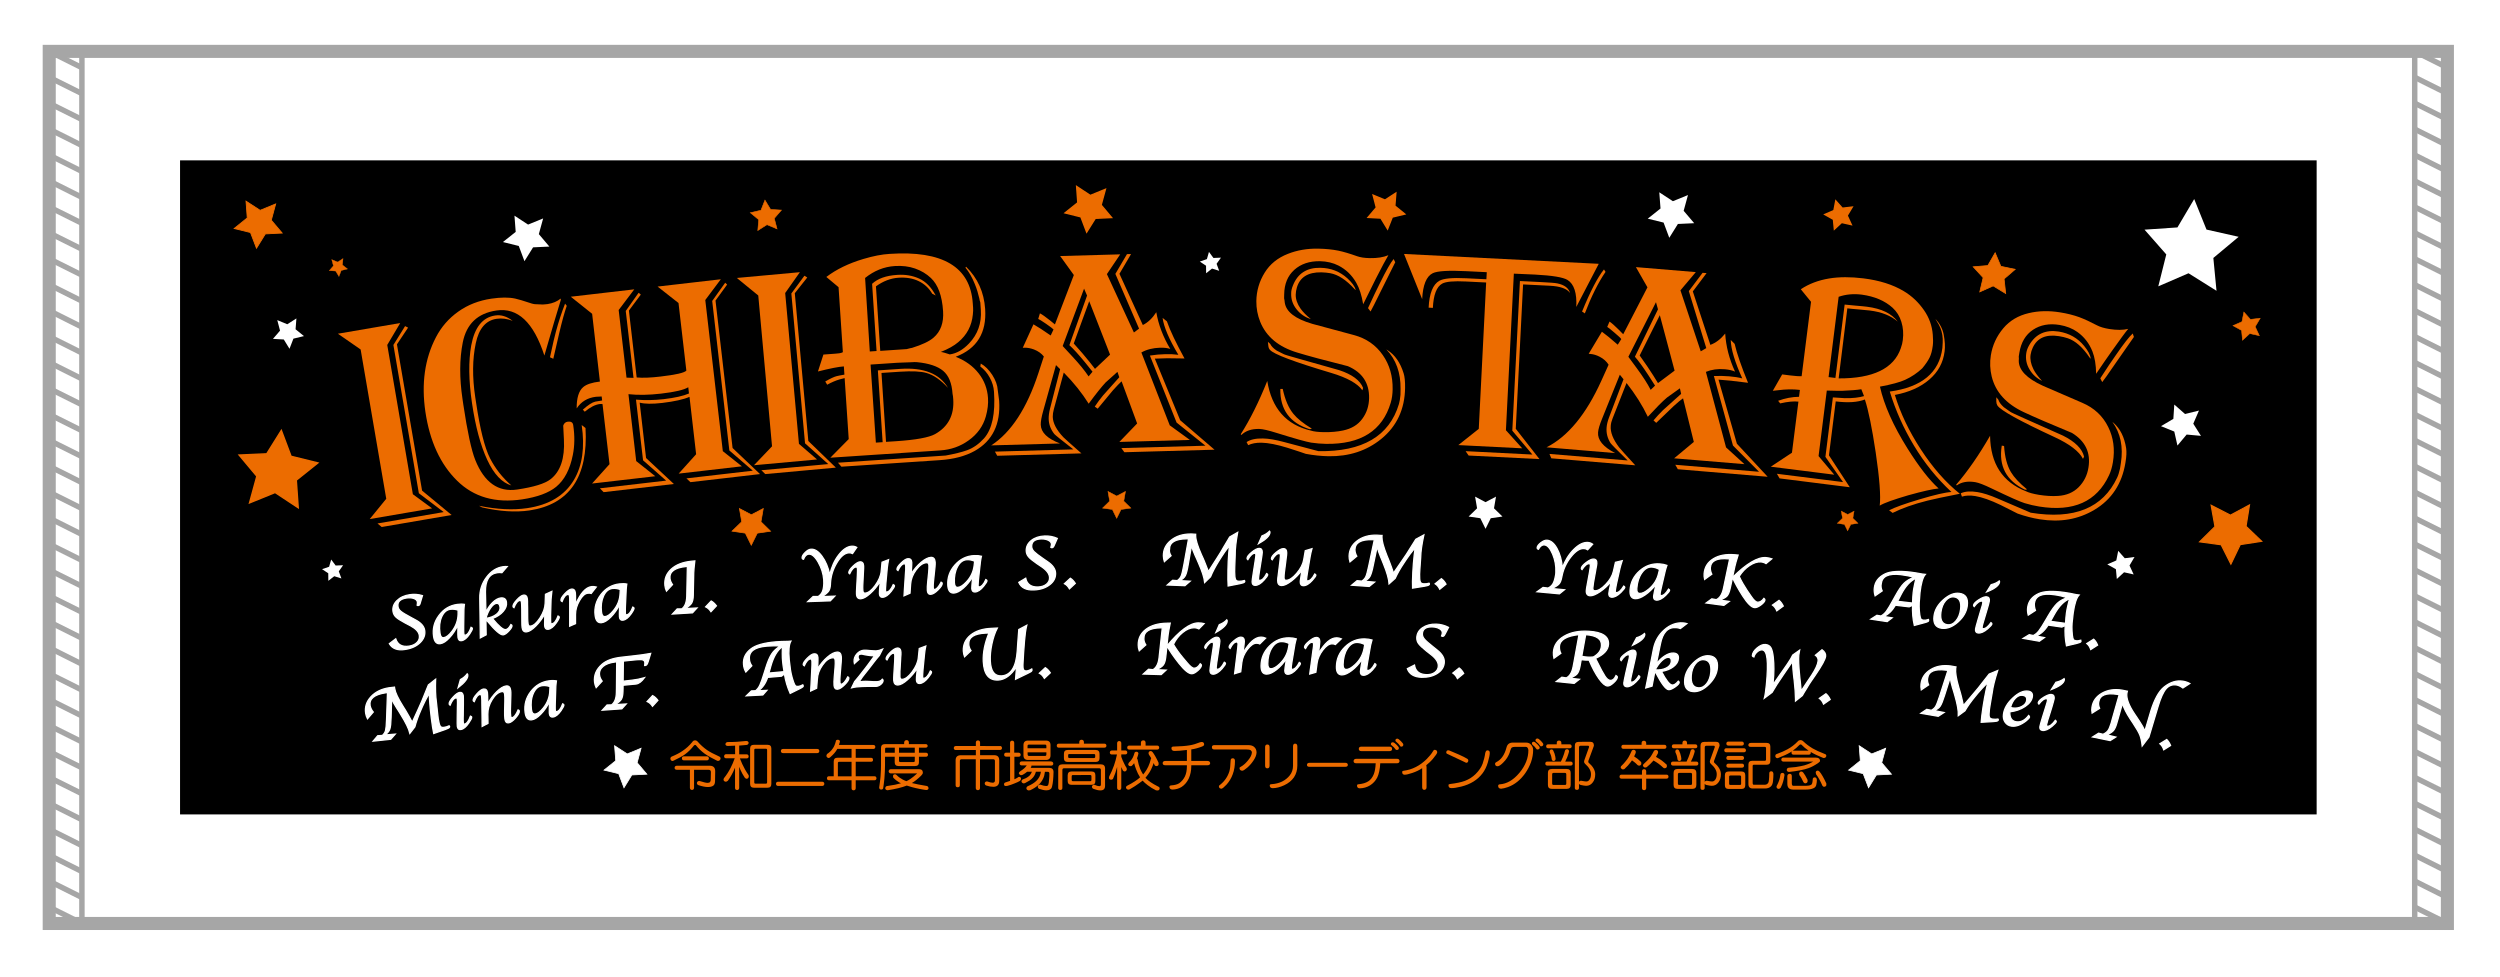 <?xml version="1.0" encoding="utf-8"?>
<!-- Generator: Adobe Illustrator 27.5.0, SVG Export Plug-In . SVG Version: 6.00 Build 0)  -->
<svg version="1.1" id="_x33_019" xmlns="http://www.w3.org/2000/svg" xmlns:xlink="http://www.w3.org/1999/xlink" x="0px" y="0px"
	 viewBox="0 0 3250.5 1270.1" style="enable-background:new 0 0 3250.5 1270.1;" xml:space="preserve">
<style type="text/css">
	.st0{fill:#FFFFFF;}
	.st1{fill:none;stroke:#A6A6A6;stroke-width:7.087;stroke-miterlimit:10;}
	.st2{fill:none;stroke:#A6A6A6;stroke-width:17.008;stroke-miterlimit:10;}
	.st3{fill:#EC6C00;}
	.st4{fill:#EC6C00;stroke:#EC6C00;stroke-width:1.907;stroke-miterlimit:10;}
	.st5{fill:#EC6C00;stroke:#EC6C00;stroke-width:0.68;stroke-miterlimit:10;}
	.st6{fill:#EC6C00;stroke:#EC6C00;stroke-width:1.162;stroke-miterlimit:10;}
	.st7{fill:#FFFFFF;stroke:#FFFFFF;stroke-width:1.036;stroke-miterlimit:10;}
	.st8{fill:#EC6C00;stroke:#EC6C00;stroke-width:0.443;stroke-miterlimit:10;}
	.st9{fill:#EC6C00;stroke:#EC6C00;stroke-width:0.751;stroke-miterlimit:10;}
	.st10{fill:#EC6C00;stroke:#EC6C00;stroke-width:0.93;stroke-miterlimit:10;}
	.st11{fill:#EC6C00;stroke:#EC6C00;stroke-width:0.501;stroke-miterlimit:10;}
	.st12{fill:#EC6C00;stroke:#EC6C00;stroke-width:0.681;stroke-miterlimit:10;}
	.st13{fill:#EC6C00;stroke:#EC6C00;stroke-width:1.012;stroke-miterlimit:10;}
	.st14{fill:#EC6C00;stroke:#EC6C00;stroke-width:1.498;stroke-miterlimit:10;}
	.st15{fill:#FFFFFF;stroke:#FFFFFF;stroke-width:1.665;stroke-miterlimit:10;}
</style>
<rect class="st0" width="3250.5" height="1270.1"/>
<g>
	<g>
		<g>
			<g>
				<line class="st1" x1="64" y1="66.8" x2="106.5" y2="88"/>
				<line class="st1" x1="64" y1="100.5" x2="106.5" y2="121.7"/>
				<line class="st1" x1="64" y1="134.2" x2="106.5" y2="155.4"/>
				<line class="st1" x1="64" y1="167.9" x2="106.5" y2="189.2"/>
				<line class="st1" x1="64" y1="201.6" x2="106.5" y2="222.9"/>
				<line class="st1" x1="64" y1="235.3" x2="106.5" y2="256.6"/>
				<line class="st1" x1="64" y1="269.1" x2="106.5" y2="290.3"/>
				<line class="st1" x1="64" y1="302.8" x2="106.5" y2="324"/>
				<line class="st1" x1="64" y1="336.5" x2="106.5" y2="357.7"/>
				<line class="st1" x1="64" y1="370.2" x2="106.5" y2="391.5"/>
				<line class="st1" x1="64" y1="403.9" x2="106.5" y2="425.2"/>
				<line class="st1" x1="64" y1="437.6" x2="106.5" y2="458.9"/>
				<line class="st1" x1="64" y1="471.3" x2="106.5" y2="492.6"/>
				<line class="st1" x1="64" y1="505.1" x2="106.5" y2="526.3"/>
				<line class="st1" x1="64" y1="538.8" x2="106.5" y2="560"/>
				<line class="st1" x1="64" y1="572.5" x2="106.5" y2="593.7"/>
				<line class="st1" x1="64" y1="606.2" x2="106.5" y2="627.5"/>
				<line class="st1" x1="64" y1="639.9" x2="106.5" y2="661.2"/>
				<line class="st1" x1="64" y1="673.6" x2="106.5" y2="694.9"/>
				<line class="st1" x1="64" y1="707.4" x2="106.5" y2="728.6"/>
				<line class="st1" x1="64" y1="741.1" x2="106.5" y2="762.3"/>
				<line class="st1" x1="64" y1="774.8" x2="106.5" y2="796"/>
				<line class="st1" x1="64" y1="808.5" x2="106.5" y2="829.8"/>
				<line class="st1" x1="64" y1="842.2" x2="106.5" y2="863.5"/>
				<line class="st1" x1="64" y1="875.9" x2="106.5" y2="897.2"/>
				<line class="st1" x1="64" y1="909.6" x2="106.5" y2="930.9"/>
				<line class="st1" x1="64" y1="943.4" x2="106.5" y2="964.6"/>
				<line class="st1" x1="64" y1="977.1" x2="106.5" y2="998.3"/>
				<line class="st1" x1="64" y1="1010.8" x2="106.5" y2="1032"/>
				<line class="st1" x1="64" y1="1044.5" x2="106.5" y2="1065.8"/>
				<line class="st1" x1="64" y1="1078.2" x2="106.5" y2="1099.5"/>
				<line class="st1" x1="64" y1="1111.9" x2="106.5" y2="1133.2"/>
				<line class="st1" x1="64" y1="1145.6" x2="106.5" y2="1166.9"/>
				<line class="st1" x1="64" y1="1179.4" x2="106.5" y2="1200.6"/>
			</g>
			<rect x="64" y="66.8" class="st1" width="42.5" height="1133.9"/>
		</g>
		<g>
			<g>
				<line class="st1" x1="3139.6" y1="66.8" x2="3182.1" y2="88"/>
				<line class="st1" x1="3139.6" y1="100.5" x2="3182.1" y2="121.7"/>
				<line class="st1" x1="3139.6" y1="134.2" x2="3182.1" y2="155.4"/>
				<line class="st1" x1="3139.6" y1="167.9" x2="3182.1" y2="189.2"/>
				<line class="st1" x1="3139.6" y1="201.6" x2="3182.1" y2="222.9"/>
				<line class="st1" x1="3139.6" y1="235.3" x2="3182.1" y2="256.6"/>
				<line class="st1" x1="3139.6" y1="269.1" x2="3182.1" y2="290.3"/>
				<line class="st1" x1="3139.6" y1="302.8" x2="3182.1" y2="324"/>
				<line class="st1" x1="3139.6" y1="336.5" x2="3182.1" y2="357.7"/>
				<line class="st1" x1="3139.6" y1="370.2" x2="3182.1" y2="391.5"/>
				<line class="st1" x1="3139.6" y1="403.9" x2="3182.1" y2="425.2"/>
				<line class="st1" x1="3139.6" y1="437.6" x2="3182.1" y2="458.9"/>
				<line class="st1" x1="3139.6" y1="471.3" x2="3182.1" y2="492.6"/>
				<line class="st1" x1="3139.6" y1="505.1" x2="3182.1" y2="526.3"/>
				<line class="st1" x1="3139.6" y1="538.8" x2="3182.1" y2="560"/>
				<line class="st1" x1="3139.6" y1="572.5" x2="3182.1" y2="593.7"/>
				<line class="st1" x1="3139.6" y1="606.2" x2="3182.1" y2="627.5"/>
				<line class="st1" x1="3139.6" y1="639.9" x2="3182.1" y2="661.2"/>
				<line class="st1" x1="3139.6" y1="673.6" x2="3182.1" y2="694.9"/>
				<line class="st1" x1="3139.6" y1="707.4" x2="3182.1" y2="728.6"/>
				<line class="st1" x1="3139.6" y1="741.1" x2="3182.1" y2="762.3"/>
				<line class="st1" x1="3139.6" y1="774.8" x2="3182.1" y2="796"/>
				<line class="st1" x1="3139.6" y1="808.5" x2="3182.1" y2="829.8"/>
				<line class="st1" x1="3139.6" y1="842.2" x2="3182.1" y2="863.5"/>
				<line class="st1" x1="3139.6" y1="875.9" x2="3182.1" y2="897.2"/>
				<line class="st1" x1="3139.6" y1="909.6" x2="3182.1" y2="930.9"/>
				<line class="st1" x1="3139.6" y1="943.4" x2="3182.1" y2="964.6"/>
				<line class="st1" x1="3139.6" y1="977.1" x2="3182.1" y2="998.3"/>
				<line class="st1" x1="3139.6" y1="1010.8" x2="3182.1" y2="1032"/>
				<line class="st1" x1="3139.6" y1="1044.5" x2="3182.1" y2="1065.8"/>
				<line class="st1" x1="3139.6" y1="1078.2" x2="3182.1" y2="1099.5"/>
				<line class="st1" x1="3139.6" y1="1111.9" x2="3182.1" y2="1133.2"/>
				<line class="st1" x1="3139.6" y1="1145.6" x2="3182.1" y2="1166.9"/>
				<line class="st1" x1="3139.6" y1="1179.4" x2="3182.1" y2="1200.6"/>
			</g>
			<rect x="3139.6" y="66.8" class="st1" width="42.5" height="1133.9"/>
		</g>
		<rect x="64" y="66.8" class="st2" width="3118.1" height="1133.9"/>
	</g>
</g>
<g>
	<rect x="234.1" y="208.5" width="2778" height="850.4"/>
	<g>
		<path class="st3" d="M439.3,433.9l81.1-13.9l-16.9,28.5l33.3,194.1l25,18.4l-81.1,13.9l21.5-26.4l-33.3-194.1L439.3,433.9z
			 M526.7,424l3.9,2l-14.5,21.7l32.7,190.2l38.4,31.7l-90.9,15.6l-5.5-4.6l86.1-14.8l-32.3-24.5l-33.1-192.8L526.7,424z"/>
		<path class="st3" d="M645.5,403.7c-24.5,3.6-39,17.5-43.8,41.5c-4.3,21.8-4.4,46.2-0.4,73.2l1.1,7.6c5.3,35.4,10.5,59.5,15.6,72.2
			c11.7,29.1,29.8,41.9,54.3,38.3c21.7-3.2,36.2-7.7,43.5-13.4c12.9-10,18.7-27.3,17.4-51.6l-0.9-18.1c1-3,2.9-4.7,5.7-5.1
			c4.3-0.6,6.8,0.8,7.3,4.5c2.1,13.9,1.9,26.8-0.5,38.7c-3.7,18.8-10.9,32.5-21.6,41.4c-9.8,8-24.6,13.4-44.4,16.4
			c-34.6,5.1-62.8-2.9-84.5-24.3c-21.7-21.3-35.5-51.2-41.2-89.5c-5.4-36.6-0.9-69,13.7-97c7-13.5,16.7-24.6,29.1-33.4
			c12.4-8.8,26.7-14.4,43.1-16.8c12.2-1.8,22.4-1.9,30.8-0.1c3.8,0.8,10.9,2.9,21.4,6.4c2.5,0.8,5.6,1.2,9.3,1.1
			c3.3,0.4,7.1,0.3,11.3-0.3c7.1-1.1,12.8-3.5,17.1-7.2l0.3,1.7c-5,16-12.1,40.2-21.4,72.4C693.8,419,673,399.6,645.5,403.7z
			 M666.6,417.2c-7.1-2.8-14.1-3.7-20.9-2.7c-14.1,2.1-23.1,12.7-27.1,31.8c-4.4,20.6-4.6,44-0.7,70l1.1,7.2
			c5.1,34.3,11.1,58.4,18.1,72.3c6.8,13.3,16,25.1,27.8,35.4c-12.2-3.5-22.7-14.6-31.4-33.3c-8.7-18.7-15.3-43.2-19.8-73.6
			c-4.4-29.7-4.7-54.8-1-75.3c4.4-23.4,14.7-36.4,31.1-38.8C651.4,409,659,411.3,666.6,417.2z M626.7,659.7l-3.9-2.1
			c23.4,4.8,44.2,5.8,62.6,3.1c28.5-4.2,48.7-16.4,60.7-36.5c11.1-18.7,14.5-42.6,10.2-71.6l5,3.9c3.6,63.7-20.8,99.4-73,107.2
			C670.3,666.3,649.7,665,626.7,659.7z M715.1,464.5c3.7-17.1,6.2-28.2,7.7-33.3c3.5-13,7.5-25.1,11.9-36.4l2.2,2.8
			c-3,8.7-6.3,20.6-9.8,35.6l-7.7,33.3L715.1,464.5z"/>
		<path class="st3" d="M831.7,523.5l8.3,72l36.2,33.8l-91.4,10.6l-4.8-5l86.1-10l-30-26.4l-9.2-78.9c11.5,1,23.4,0.8,35.9-0.6
			c14.7-1.7,25.7-4.2,33-7.4l-0.9-8.1c-5.5,3.4-17.3,6.2-35.5,8.3c-15.7,1.8-29.8,2.1-42.3,0.7l10.1,87l24.8,19.7l-82.2,9.5
			l22.7-25.2l-9.1-78.1c-1.1-0.2-2.2-0.2-3.3-0.1c-6.1,0.7-12.7,4.1-19.8,10l-2.5-2.6c6.8-6.1,12.2-9.6,16.2-10.5
			c2.9-0.6,5.8-1.1,8.9-1.5l-0.6-5.2c-3.2,0.1-5.7,0.2-7.5,0.4c-10.9,1.3-19.2,6.3-25,15.1c-0.1-13.5,2.7-22.8,8.5-27.7
			c4.2-3.6,11.4-6,21.7-7.2L769.9,408l-27.8-22.2l82.6-9.6l-20.3,26.9l10.2,87.9l9.1,0.3l-10.1-87l16.7-23.6l2.9,2.3l-15.5,20.8
			l10.1,87c8.2,0.7,18.5,0.3,30.9-1.2c19.7-2.3,30.9-4.8,33.7-7.7l-10.2-87.9l-27.2-21.4l82.2-9.5L917,390.1l22.8,196.5l24.8,19.7
			l-82.2,9.5l22.7-25.2l-8.6-74.6c-7.8,3.4-19.6,6-35.4,7.9C848,525.4,838.2,525.3,831.7,523.5z M942.9,367.6l2.5,2.4l-15.1,20.8
			l22.2,191.7l35.7,33.9l-90.5,10.5l-5.2-4.9l86.3-10l-30.5-26.3L926,391.3L942.9,367.6z"/>
		<path class="st3" d="M958,361.4l82-7.5l-19.1,27.1l17.9,196.1l23.5,20.3l-82,7.5l23.5-24.6l-17.9-196.1L958,361.4z M1045.9,358.5
			l3.7,2.3l-16.2,20.4l17.6,192.2l35.8,34.6l-91.8,8.4l-5.1-5l87-8l-30.2-27l-17.8-194.8L1045.9,358.5z"/>
		<path class="st3" d="M1074.4,360.1c13-9.9,29-17.7,48.2-23.4c12.7-3.8,24-6,34.1-6.6c68.9-4.6,105,16.9,108.1,64.3l0.4,5.5
			c0.2,2.5,0.1,5.5-0.3,9c-1.4,14.6-7.7,26.6-19,36c-5.4,4.6-13,8.9-22.7,12.7c1.6,0.2,3.4,0.6,5.4,1.2c1.9,0.6,4,1.3,6.3,2
			c8.7-1.2,17.1-5.9,25-14.2c11.4-11.9,16.5-26.4,15.4-43.5l-0.7-9.9c-0.7-2-1.1-3.6-1.2-4.8c-1.5-6.6-3.4-13-5.9-19
			c-3.5-8.7-7.6-15.8-12.2-21.4l0.8-1.2c15.1,14.8,23.3,33.1,24.8,54.9c2.1,31-10.7,51.7-38.3,62.2c12.7,5,22.6,12.2,29.9,21.6
			c7.3,9.3,11.3,20,12.1,32c0.5,7.4-0.4,15.4-2.8,23.9c-3.6,12.7-11,23.1-22.4,31.2c-10.8,7.8-23,12.1-36.8,13l-143,9.5l23.9-24.2
			l-5.3-79.3c-1.7,0.4-4,1-6.9,1.8c-5,1.5-10.3,3.8-15.8,6.8l-2.5-4.2c6.6-3.8,11.5-6.1,14.7-6.9c2.2-0.6,5.6-1.2,10.2-2l-0.7-10.7
			c-6.6,0.4-17.8,2.6-33.7,6.6l7.1-22c3.1-0.2,5.3-0.4,6.8-0.5c7.6-0.5,12.3-0.9,14.1-1.2c1.8-0.3,3.3-0.7,4.4-1.4l-5.6-84.5
			L1074.4,360.1z M1094,606.8l-4.5-5.2l140-9.3c11.6-2.1,20.9-4.4,27.9-6.9c8-2.9,15.4-8.1,22.1-15.5c10.5-12,14.8-32.1,12.9-60.5
			c-0.4-6.4-2.3-12.6-5.5-18.4c-3.2-5.9-7.3-10.7-12.3-14.5l0.6-3.8c5.6,3.1,10.6,8.1,15,14.8c4.3,6.8,6.7,13.3,7.1,19.8
			c0.1,1.6,0.4,3.9,0.9,6.9c0.5,3,0.8,5.3,0.9,6.9c2,30.4-8.6,52.1-31.8,65.2c-12.2,6.8-27.4,10.8-45.6,12L1094,606.8z M1130.9,457
			l8.8-0.6l-5.8-87.4c7.3-6.8,18.2-10.7,32.7-11.6c10.4-0.7,19.9,0.9,28.5,4.8c8.6,3.9,15.8,11.2,21.5,22l-4.5-2.3
			c-4.3-7.3-10.2-12.8-17.7-16.4c-7.5-3.6-16.3-5.1-26.3-4.4c-10,0.7-19.8,4.4-29.2,11.2l5.6,83.9l34.4-2.3c3.7-1,6-1.5,6.9-1.6
			c13.2-4.1,22.5-8.5,28-13.3c9.2-7.9,13.4-19.4,12.4-34.3c-1.3-20.2-6.6-34.5-15.8-43.2c-5.8-5.5-12.7-9.6-20.7-12.4
			c-8-2.8-16.8-3.8-26.3-3.2c-14,0.9-26.9,6.1-38.6,15.5L1130.9,457z M1138.8,575.5l8.8-0.6l-6.2-93.3l29.4-2
			c30.2-2,50.8,6.2,61.8,24.7c-9.4-10.2-18.7-16.7-27.8-19.3c-7.3-2.2-18.8-2.7-34.5-1.7l-24.2,1.6l5.9,89.6l12.5-0.8
			c26.3-1.7,43.4-4.9,51.3-9.3c17.1-9.6,25-24.8,23.6-45.3c-0.2-3.2-0.5-5.5-0.9-7c-0.9-13.9-5-23.8-12.2-29.9
			c-7.2-6-18.5-9.8-33.9-11.3c-0.9-0.2-4.3-0.2-10.3,0.2c-2.2,0.1-5,0.3-8.6,0.3c-3.5,0.1-5.9,0.2-7.2,0.3l-34.4,2.3L1138.8,575.5z"
			/>
		<path class="st3" d="M1378.4,332.9l78.1-2.2l-17.3,25.7l35.1,75.9l6.7-5l-30.8-71.2l15.1-25.7l5.3-0.1l-15.1,25.7l30.4,66.6
			c6.8-3.4,12.6-9,17.5-16.7c2.8,16.3,8.9,32.3,18.2,47.8c-3.5-1.2-8-1.8-13.4-1.6c-9.2,0.3-17.3,2.3-24.2,6.2l36.9,94.7l26.2,19
			l-91.7,2.6l23.1-24l-20.2-54.8c-2.4,2.1-6.1,6-11.1,11.5c-2,2.3-8.7,10.3-20,24.1l-3.8-2.7c3.2-4.9,6.8-9.8,10.8-14.6
			c1.7-1.9,8.7-9.8,21.1-23.6l-2.4-7c-8.1,7.4-13.2,12-15.4,13.8c-5.2,5.6-12.6,14.8-22,27.6c-8.6-13.8-19.4-27.3-32.4-40.5
			l-12.9,47.7c-1,3.5-1.4,6.8-1.4,9.9c0.2,8.2,4.9,17.1,13.9,26.6c1.7,1.7,9.5,8.7,23.4,20.9l-109.5,3.1l-3-5.4l102-2.9
			c-15.4-12-23.7-18.7-24.7-19.9c-4.7-5.9-7.2-12.4-7.4-19.6c-0.1-3.9,0.5-8.5,1.8-13.7l13.1-51.1l-5.4-5.3l-16.6,59.5
			c-2.3,8.1-3.3,14.1-3.2,18.1c0.3,9.9,8.6,18.1,25.1,24.3l-89.5,2.5c26-17,46.4-48.3,61.3-93.9l7.1-21.7c-3.2-4-7.4-7-12.8-9.1
			c-4.3-1.6-8.4-2.4-12.4-2.3l-2.2,0.1l13.9-30.5c5.5,3.1,13,7.9,22.4,14.5l3.7-7.8c-0.8-1-4-3.4-9.6-7.3c-5.7-3.9-9.1-6-10.3-6.4
			l2.2-7.3c3,1.5,7.3,4.6,13,9.1c2.2,1.7,4.4,3.5,6.5,5.3l24.6-64.2L1378.4,332.9z M1409.5,375.3l-27.8,74.6
			c0.8,0.9,4.9,5.4,12.5,13.5c9.4,10.1,16.4,18.8,21.2,26l5.1-6.1l-10.2-12.7c-7.9-9.6-14.5-16.9-19.9-21.8l23-64.5L1409.5,375.3z
			 M1396.1,446.6l11.3,12.8c7.2,8.6,12.7,15.3,16.3,20.2l19.6-18.5l-27.1-69.5L1396.1,446.6z M1511.6,413.3l5.6,4.5
			c4.1,11.9,11.8,28,22.9,48.3c-5.9,0-13.3-0.1-22.4-0.3l-16.2,0.5l33,80.1l44.6,38.3l-117.2,3.3l-3.9-5.4l109.3-3.1l-37.5-30.1
			l-34.7-87.1c7-1.1,13.6-1.7,19.9-1.8c6.3-0.2,12,0.1,17.1,0.8C1520,441.1,1513.2,425.1,1511.6,413.3z"/>
		<path class="st3" d="M1704.6,559.9c3.6,1.2,9.3,1.9,17.1,2c8.9,0.1,17.1-0.6,24.6-2.2c10.9-2.3,19.2-7.3,24.9-15.1
			c5.8-7.8,8.7-16.8,8.9-27c0.3-19.7-8.9-33.5-27.6-41.5c-30.2-7.6-52.1-13.5-65.8-17.7c-24.2-7.3-40.2-20.5-48.1-39.8
			c-3.5-8.7-5.2-17.7-5.1-27.1c0.2-13.3,3.8-25.7,10.9-37.1c6.8-11,16.8-19.1,30-24.3c12.1-4.8,25.4-7.1,39.8-6.8
			c9.5,0.2,18.1,1,25.9,2.6c6.7,1.4,14.8,3.8,24.3,7.2c4.2,1.5,9.8,2.4,16.6,2.5c9.7,0.2,17.7-1.1,24.2-3.8
			c-3,4.9-8.6,15.4-16.7,31.3c-4.2,8.3-9.6,19.1-16.1,32.5c-1.9-11.6-4.9-20.9-9-28c-5.7-9.9-13.4-17.3-23.1-22.3
			c-7.1-3.6-15.1-5.5-24.1-5.7c-13.6-0.2-24.7,3.5-33.3,11.2c-8.6,7.7-13,18.3-13.2,32l-0.1,5c0.5,2.4,0.8,4.1,0.8,5.3
			c1.6,12.2,13.6,21.5,36,28c11.8,3.1,29.7,7.9,53.8,14.5c16.2,4.3,28.8,13.1,37.8,26.2c8.7,12.5,13,27.3,12.7,44.4
			c-0.1,6.4-0.9,12.2-2.5,17.5c-10.8,36.3-38.8,54.1-84.1,53.4c-6.1-0.1-12.6-0.6-19.3-1.6c-6.1-1-21.2-5.2-45.2-12.7
			c-10.5-3.3-17.9-5-22.3-5.1c-10-0.2-17.7,2.4-23.2,7.8l-0.9-0.9c12.3-19.4,23.8-42.5,34.5-69.3
			C1653.4,530.9,1672.4,552.5,1704.6,559.9z M1802.5,454.3l1.7,1.1c9.6,6.2,16.5,16.1,20.8,30c1.4,4.4,2,10.7,1.9,18.9
			c-0.4,27.8-10.8,50-31.1,66.5c-19,15.4-41.8,22.8-68.4,22.4c-9.7-0.2-19.5-1.2-29.6-3.1c-2.9-1.1-10.8-3.7-23.6-7.8
			c-13.8-4.3-25.2-6.5-34.1-6.7c-6.9-0.1-12.6,1-17.2,3.2l-2.1-4c4.9-3.3,12-4.9,21.2-4.7c7.5,0.1,16.6,1.7,27.4,4.6l44.9,11.9
			c57.2,0.9,92.1-19.5,104.6-61.3c0.9-3.1,1.6-7.1,2-12l0.1-7.7C1821.3,484.6,1815.1,467.5,1802.5,454.3z M1648.5,444.4l3,2.7
			c1.4,3,4.2,5.9,8.4,8.7l8.9,4.5c0.7,0.6,7.6,2.7,20.5,6.3l52,14.7c16.7,5.5,27.1,13.2,31,23.1l-0.9,3.1
			c-6.3-8.9-19.8-16.4-40.5-22.6c-48.4-14.4-74.9-24.4-79.7-30c-1.2-1.3-1.9-3-2.1-5.1L1648.5,444.4z M1702.9,558.1
			c-25.9-8.2-38.7-25.6-38.2-52.4l3.1,0c3,14,7.6,24.7,13.8,32.3c5,6.2,13,12.7,24.1,19.3L1702.9,558.1z M1681.1,371.1
			c6.2-15.6,18.1-23.2,35.5-22.9c13.8,0.2,25.5,4.8,35.3,13.7c5.9,5.4,9.6,10.5,11,15.3l-1.7-1.3c-10.9-12-21.5-18.9-31.7-20.7
			c-3.5-0.6-7.4-1-11.6-1.1c-17.1-0.3-27.7,6.3-31.7,19.7c-0.9,3.1-1.4,6.2-1.5,9.4c-0.1,5.9,2,11.9,6.3,18.1
			c2.9,4.1,7.3,8.7,13.4,13.6c-7.4-2.3-13.6-6.5-18.5-12.6c-4.9-6.1-7.3-12.9-7.1-20.5C1678.7,378.5,1679.5,374.9,1681.1,371.1z
			 M1778.7,400.6c6.4-13.9,11.6-24.9,15.7-32.9c7.9-16,13.7-26.3,17.6-30.9l2.1,4.2c-3.9,7.7-10.3,20.4-19,38.1
			c-7.3,14.8-11.6,23.5-13.1,25.9L1778.7,400.6z"/>
		<path class="st3" d="M1968.3,355.8L1958,559.4l21.2,23.5l-83.1-4.2l26.6-21.1l9.6-190.3L1906,366c-15.8-0.8-26.1,0.1-30.9,2.8
			c-7.2,4-11.3,14.5-12.1,31.5l-5.5-0.3c0.9-18.6,5.6-30.2,13.9-34.9c5.4-3.1,17.1-4.2,34.9-3.3l26.3,1.3l0.5-9.2l-26.3-1.3
			c-23.2-1.2-37.9-0.3-43.9,2.6c-8.3,4-12.9,15.3-13.8,33.8l-23.6-58.8l253.2,12.8l-29.2,56.1c0.9-18.1-2.9-29.8-11.4-35.1
			c-5.7-3.5-19.8-5.8-42.3-7L1968.3,355.8z M1976.2,365.4l26.5,1.3c12.4,0.6,19.9,1.2,22.3,1.8c9.1,1.9,14.6,6.1,16.3,12.5
			c-3.7-5.6-12.5-8.8-26.5-9.5l-34.5-1.7l-9.5,187.7l30.8,39.4l-92.1-4.6l-3.9-5.7l86.8,4.4l-26.1-31L1976.2,365.4z M2057,405.1
			c10.7-26.3,20.2-44.5,28.5-54.8l2,3.2c-9.5,14-18.5,32-26.9,54L2057,405.1z"/>
		<path class="st3" d="M2127,347.3l77.9,6.5l-20,23.7l26.4,79.3l7.2-4.2l-22.7-74.1l17.9-23.8l5.2,0.4l-17.9,23.8l22.8,69.5
			c7.1-2.6,13.5-7.5,19.3-14.7c1,16.5,5.2,33,12.8,49.5c-3.4-1.6-7.8-2.6-13.2-3.1c-9.2-0.8-17.4,0.4-24.7,3.4l26.2,98.2l23.9,21.8
			l-91.4-7.6l25.6-21.3l-14-56.7c-2.7,1.8-6.8,5.2-12.3,10.2c-2.2,2-9.8,9.3-22.6,21.7l-3.5-3.2c3.8-4.5,7.9-9,12.3-13.3
			c1.9-1.7,9.8-8.8,23.6-21.2l-1.6-7.2c-8.9,6.5-14.5,10.5-16.8,12c-5.8,4.9-14.1,13.3-24.9,25c-7-14.7-16.2-29.3-27.7-43.9
			l-18.1,46c-1.4,3.4-2.2,6.6-2.4,9.7c-0.7,8.2,2.9,17.5,10.9,28c1.5,1.9,8.4,9.7,21,23.3l-109.2-9.1l-2.4-5.7l101.7,8.5
			c-14-13.6-21.4-21.2-22.3-22.6c-4-6.4-5.7-13.1-5.1-20.3c0.3-3.9,1.4-8.4,3.3-13.4l18.7-49.3l-4.8-5.9l-23.1,57.3
			c-3.2,7.8-4.9,13.7-5.2,17.6c-0.8,9.9,6.6,18.9,22.2,27l-89.2-7.5c27.7-14,51.5-42.8,71.3-86.6l9.4-20.8
			c-2.7-4.3-6.6-7.8-11.7-10.4c-4.1-2.1-8.1-3.3-12-3.6l-2.2-0.2l17.2-28.7c5.1,3.7,12,9.3,20.6,16.9l4.6-7.3
			c-0.6-1.1-3.6-3.9-8.8-8.3c-5.2-4.5-8.4-7-9.5-7.5l3-7c2.8,1.9,6.7,5.3,11.9,10.5c2,1.9,4,3.9,5.9,6l31.5-61L2127,347.3z
			 M2153.1,392.9l-35.9,71c0.7,0.9,4.3,5.9,10.9,14.8c8.2,11.1,14.2,20.5,18.1,28.2l5.7-5.5l-8.8-13.7
			c-6.8-10.4-12.6-18.4-17.4-23.9l30-61.6L2153.1,392.9z M2131.9,462.2l9.8,14c6.2,9.3,10.9,16.6,14,21.9l21.6-16.2l-19.2-72.1
			L2131.9,462.2z M2250.3,442l5.1,5.1c2.8,12.3,8.6,29.1,17.4,50.6c-5.8-0.6-13.2-1.5-22.2-2.7l-16.2-1.4l23.9,83.3l40,43
			l-116.8-9.8l-3.3-5.8l108.9,9.1l-33.9-34.1l-24.8-90.4c7.1-0.3,13.7-0.1,20,0.4c6.3,0.5,11.9,1.4,16.9,2.7
			C2255.6,470.6,2250.6,453.9,2250.3,442z"/>
		<path class="st3" d="M2341.4,376.1c10.6-7.1,22.9-11.7,36.7-14c13.2-2.2,28.1-2.2,44.5-0.2c21.1,2.6,38.6,8.2,52.6,16.6
			c10.6,6.3,19.4,14.7,26.5,25c6.6,9.5,10.4,20.1,11.3,31.7c0.5,5.7,0.5,10.4,0,14.2c-0.8,6.4-2.2,11.6-4.2,15.6
			c-2,4-5.1,8.6-9.5,13.9c-6.5,6.1-13.9,11.1-22.2,14.9c-6.7,3.1-17.7,6.1-32.8,8.9c5.4,24.1,17.3,50.8,35.7,80.2
			c15,23.9,28.5,41.3,40.6,52.2c-7.6,0.7-20.7,3.6-39.3,8.8c-19.1,5.6-31.5,10-37.3,13.5c1.5-12.2-0.2-35.2-5.2-69
			c-4.8-32-9.5-55-14.1-69c-9.4,3.7-22.1,4.5-37.9,2.5L2378,592l27.1,41.5l-91.3-11.5l-3.5-6l86,10.8l-22.9-32.8l9.7-77.3
			c3.9,0.3,9.1,0.7,15.4,1c10.5,0.2,18.8-0.8,25.1-2.7l-3.5-8.9c-6.3,1-14.5,1.6-24.6,2c-3.6,0.1-10.3,0-20.3-0.3l-10.7,85.2
			l20.4,24.2l-82.5-10.4l27.5-18.2l8.4-66.4c-5.8-0.7-13.7,0-23.7,2.3l-2.7-3.4c9.3-3.4,18.3-5.1,27.2-5.2l1.1-8.9l-1.7-0.2
			c-5.1-0.6-11.6-0.7-19.4-0.2c-1,0-5.7,0.5-14.1,1.5l12.2-21.3l10.2,1.3c6.5,0.8,11.6,1.2,15.1,1l12.2-96.7L2341.4,376.1z
			 M2390.6,492c44.8,0.2,71.8-12.9,80.8-39.2c1.4-4,2.3-7.5,2.6-10.5c1.1-8.4,0.5-16.3-1.8-23.7c-2.2-7.4-6.1-13.5-11.5-18.5
			c-10.1-9.1-23.4-14.7-39.9-17c-10.9-1.4-21-0.4-30.2,2.8l-13.1,104.4l8.9,1.1l12-95.4c3.2,0.4,8,0.9,14.5,1.4
			c6.5,0.5,11.3,1,14.5,1.4c18.9,2.4,32.2,8.8,40,19.4c-8.7-7.7-20.9-12.6-36.5-14.5c-3.2-0.4-8-0.9-14.5-1.4
			c-6.5-0.5-11.3-1-14.5-1.4L2390.6,492z M2456.2,663.5c7.3-3.8,20.6-8.6,40.1-14.4c19.5-5.8,33.1-9,41-9.4
			c-18.9-17.6-35.1-37.6-48.7-60.2c-13.6-22.6-24.1-46.1-31.5-70.4c41.6-5.7,64.4-24.6,68.4-56.7c0.1-1.8,0.2-4,0.4-6.8
			c0.4-6.7-0.6-13.2-3.1-19.4c-1-2.6-2.9-6-5.6-10.2l-0.7-1.4c5.7,6.2,9.3,13,10.7,20.4c1.6,8.5,2,15.7,1.2,21.8
			c-1.8,14.7-8.5,26.9-19.9,36.7c-11.4,9.8-26.3,16.5-44.8,20c7.1,23.5,18.3,47,33.7,70.7c15.4,23.7,32.3,43,50.8,57.8
			c-20.6,4.1-34.6,7-42,8.9c-18.3,4.6-33.4,10-45.4,16L2456.2,663.5z"/>
		<path class="st3" d="M2634.5,638.9c3.4,1.7,9,3.2,16.6,4.5c8.8,1.4,17,1.9,24.7,1.4c11.1-0.7,20-4.5,26.9-11.4
			c6.8-6.9,11.1-15.3,12.7-25.4c3.2-19.4-4-34.4-21.4-45.1c-28.8-11.9-49.6-20.9-62.6-27c-22.9-10.7-36.8-26.1-41.8-46.4
			c-2.2-9.1-2.6-18.3-1.1-27.5c2.1-13.1,7.5-24.9,16.2-35.2c8.3-9.9,19.4-16.5,33.2-19.7c12.6-3,26.1-3.3,40.4-1
			c9.4,1.5,17.8,3.6,25.2,6.3c6.4,2.4,14.1,5.9,23,10.6c4,2.1,9.3,3.7,16.1,4.8c9.5,1.5,17.7,1.5,24.5-0.2
			c-3.7,4.4-10.7,14-21.1,28.6c-5.4,7.6-12.3,17.5-20.6,29.8c-0.2-11.7-1.8-21.4-4.8-29c-4.2-10.6-10.8-19.1-19.7-25.4
			c-6.5-4.6-14.2-7.6-23-9.1c-13.4-2.2-25-0.1-34.6,6.3c-9.6,6.4-15.5,16.3-17.7,29.7l-0.8,5c0.2,2.4,0.2,4.2,0,5.3
			c-0.2,12.3,10.3,23.2,31.6,32.9c11.2,4.8,28.3,12.2,51.1,22.1c15.4,6.6,26.6,17.1,33.6,31.4c6.8,13.7,8.9,28.9,6.1,45.8
			c-1,6.3-2.7,12-5,16.9c-16,34.4-46.3,47.9-90.9,40.7c-6.1-1-12.4-2.4-18.9-4.4c-5.9-1.8-20.2-8.2-42.9-19.1
			c-9.9-4.8-17-7.5-21.3-8.2c-9.8-1.6-17.8-0.2-24.1,4.3l-0.7-1c15-17.4,29.7-38.6,44.1-63.6C2588,602.8,2603.6,626.9,2634.5,638.9z
			 M2746.5,548.5l1.6,1.4c8.6,7.5,14,18.4,16.3,32.7c0.7,4.6,0.5,10.9-0.9,19c-4.5,27.4-17.9,47.9-40.4,61.3
			c-21,12.5-44.6,16.5-70.9,12.3c-9.5-1.5-19.1-4-28.8-7.4c-2.7-1.5-10.1-5.2-22.2-11.2c-13.1-6.3-24-10.1-32.8-11.6
			c-6.8-1.1-12.6-0.9-17.5,0.7l-1.5-4.3c5.3-2.5,12.5-3.1,21.7-1.6c7.4,1.2,16.2,4,26.5,8.5l42.7,18.3c56.5,9.2,93.9-6,112.4-45.6
			c1.4-2.9,2.6-6.8,3.7-11.6l1.2-7.6C2760.8,581.2,2757.2,563.4,2746.5,548.5z M2595.6,516.5l2.6,3.1c1,3.1,3.3,6.4,7.1,9.8l8.2,5.8
			c0.6,0.7,7.1,3.7,19.4,9.2l49.4,22c15.8,7.9,24.9,17,27.4,27.3l-1.4,2.9c-5-9.7-17.2-19.1-36.8-28.2c-45.8-21.2-70.6-35-74.5-41.2
			c-0.9-1.5-1.4-3.3-1.4-5.3L2595.6,516.5z M2633,636.8c-24.5-11.8-34.6-31-30.3-57.4l3,0.5c0.9,14.2,3.9,25.5,8.9,33.9
			c4.1,6.9,11.1,14.4,21,22.5L2633,636.8z M2638.4,448.7c8.4-14.5,21.2-20.3,38.4-17.6c13.6,2.2,24.6,8.4,33,18.7
			c5.1,6.2,8,11.7,8.6,16.7l-1.5-1.6c-9.1-13.5-18.5-21.8-28.4-25.1c-3.4-1.1-7.2-2.1-11.3-2.7c-16.9-2.7-28.3,2.2-34.2,14.9
			c-1.4,2.9-2.3,5.9-2.8,9.1c-0.9,5.8,0.3,12.1,3.6,18.8c2.2,4.5,6,9.6,11.3,15.4c-7-3.4-12.5-8.4-16.4-15.1
			c-4-6.7-5.3-13.8-4.1-21.3C2635.1,455.6,2636.4,452.2,2638.4,448.7z M2730.8,491.9c8.3-12.9,15.1-23,20.3-30.3
			c10.1-14.7,17.4-24,21.9-28l1.5,4.5c-5,7-13.1,18.7-24.4,35c-9.3,13.6-14.9,21.5-16.8,23.7L2730.8,491.9z"/>
	</g>
	<g>
		<path class="st3" d="M903.9,962.6c1,0,1.9,0.4,2.8,1.2c3.9,4.5,8.1,8.3,12.7,11.5c3.4,2.3,8.6,5.1,15.7,8.3c1,0.4,1.7,1.2,1.8,2.5
			c-0.1,1.8-1.2,2.9-3.2,3.3c-0.3,0-0.7-0.1-1.3-0.3c-6.4-3.1-11.8-6.1-16.1-9.1c-4.5-3.3-8.4-7.1-11.6-11.2
			c-0.3-0.1-0.5-0.2-0.8-0.2c-0.7,0-1.2,0.2-1.6,0.7c-3.5,4.5-7.4,8.4-11.8,11.6c-3.3,2.4-8.3,5.1-15.1,8.3l-0.8,0.3
			c-1.7-0.1-2.7-1.1-3-3c0.1-1.4,0.7-2.3,1.6-2.7c6.2-2.6,10.9-5.1,14-7.3c4.7-3.1,9-6.9,12.9-11.7
			C900.9,963.3,902.2,962.6,903.9,962.6z M879.8,995.6h42.9c4.8,0,7.2,2.4,7.2,7.2l-0.2,13.1c-0.1,2.8-0.9,4.7-2.4,5.7
			c-1.6,1.1-3.9,1.7-7,1.7c-3.1,0-7.2-0.8-12.4-2.5c-1.1-0.5-1.8-1.5-1.8-2.7c0.2-1.7,1.2-2.6,3-2.7c0.4,0,0.7,0.1,1,0.2
			c4.7,1.5,8,2.3,9.8,2.3c1.6,0,2.7-0.4,3.3-1.2c0.6-0.7,0.9-1.7,0.9-3l0.2-9.8c0-2-1-3-3-3h-18.9v23.5c-0.1,1.7-1,2.6-2.7,2.7
			c-1.7-0.1-2.6-1-2.7-2.7v-23.5h-17.2c-1.8-0.2-2.7-1-2.7-2.5C877.1,996.8,878,995.8,879.8,995.6z M919.2,983.4
			c1.5,0,2.4,1,2.5,2.7c-0.1,1.5-0.9,2.4-2.5,2.5h-30.1c-1.6-0.1-2.4-0.9-2.5-2.5c0-1.8,0.9-2.7,2.5-2.7H919.2z"/>
		<path class="st3" d="M970.4,963.4c1.8,0.1,2.8,0.9,3,2.5c-0.2,1.6-1.2,2.5-2.8,2.7c-3,0.3-6.2,0.6-9.5,0.8v11.4h9.8
			c1.6,0.1,2.4,1,2.5,2.8c-0.1,1.5-0.9,2.4-2.5,2.5H962c1.9,5,4.1,9.7,6.6,14.2c1.2,2.2,2.8,4.8,4.8,7.6c0.1,0.9,0.2,1.5,0.2,2
			c-0.3,1.5-1.2,2.5-2.7,2.7c-0.9,0-1.7-0.5-2.5-1.4c-2.1-3.1-4-6.5-5.7-10.3c-0.6-1.3-1.1-2.6-1.6-3.9v27.5c-0.1,1.7-1,2.6-2.7,2.7
			c-1.8-0.1-2.7-1-2.7-2.7v-26.4c-0.3,0.6-0.5,1.2-0.8,1.8c-2.1,5.1-4.9,10.2-8.5,15.2c-1,0.9-1.9,1.3-2.7,1.3
			c-1.8-0.2-2.8-1.1-3-2.7c0-0.4,0.2-1,0.5-1.8c3.4-4.2,6.3-8.7,8.8-13.6c1.9-3.7,3.7-7.8,5.3-12.4h-11.3c-1.6-0.1-2.4-0.9-2.5-2.5
			c0.1-1.8,0.9-2.7,2.5-2.8h11.8v-11.1c-3.1,0.2-6.3,0.3-9.6,0.4c-1.7-0.1-2.7-0.8-3-2.1c0.1-1.7,1-2.7,2.7-3
			C954.1,964.9,962.3,964.3,970.4,963.4z M980.1,968.4H998c3.3,0,4.9,1.6,4.9,4.9v45.9c0,3.3-1.6,5-4.9,5h-17.8
			c-3.2,0-4.9-1.7-4.9-5v-45.9C975.3,970,976.9,968.4,980.1,968.4z M995.8,1018.9c1,0,1.6-0.5,1.6-1.6v-42.2c0-1-0.5-1.6-1.6-1.6
			h-13.5c-1,0-1.6,0.5-1.6,1.6v42.2c0,1.1,0.5,1.6,1.6,1.6H995.8z"/>
		<path class="st3" d="M1069.1,1016.4c1.7,0.1,2.6,1,2.7,2.7c-0.1,1.7-1,2.7-2.7,2.8h-57.5c-1.7-0.1-2.6-1.1-2.7-2.8
			c0.1-1.7,1-2.6,2.7-2.7H1069.1z M1062.6,973.8c1.7,0,2.6,1,2.7,2.7c-0.1,1.7-1,2.6-2.7,2.7h-44.6c-1.7-0.1-2.6-1-2.7-2.7
			c0.1-1.8,1-2.7,2.7-2.7H1062.6z"/>
		<path class="st3" d="M1089.4,961.8c1.6,0.1,2.6,0.9,2.7,2.4c-0.4,1.6-0.8,3.1-1.3,4.4h44.8c1.5,0,2.4,0.9,2.5,2.5
			c-0.1,1.7-0.9,2.6-2.5,2.7h-23v11.5h20c1.6,0,2.5,0.9,2.5,2.7c0,1.6-0.8,2.4-2.5,2.4h-20v18.9h24.5c1.6,0,2.4,1,2.5,2.7
			c-0.1,1.5-0.9,2.4-2.5,2.5h-24.5v10.4c-0.1,1.7-1,2.6-2.7,2.7c-1.8-0.1-2.7-1-2.7-2.7v-10.4h-29.5c-1.6-0.1-2.4-0.9-2.5-2.5
			c0.1-1.8,0.9-2.7,2.5-2.7h6.3v-19.2c0-3.2,1.6-4.9,4.9-4.9h18.3v-11.5h-18.5c-0.1,0.2-0.3,0.4-0.3,0.5c-1.7,3.2-4.6,6.6-8.5,10
			c-0.8,0.9-1.7,1.4-2.7,1.4c-1.5-0.4-2.4-1.3-2.7-2.7c0-0.6,0.2-1.4,0.8-2.5c3.2-2.1,5.7-4.5,7.5-7.3c1.6-2.1,2.9-5.2,4-9.4
			C1086.7,962.6,1087.6,961.9,1089.4,961.8z M1107.2,1009.4v-18.9H1091c-1,0-1.6,0.6-1.6,1.7v17.2H1107.2z"/>
		<path class="st3" d="M1178.7,962.3c1.9,0,2.9,1,3,3v2.2h22.1c1.4,0.1,2.2,0.9,2.4,2.4c-0.2,1.3-1,2.1-2.4,2.2h-9v6.6h9.3
			c1.5,0.1,2.4,0.9,2.5,2.5c-0.1,1.7-0.9,2.6-2.5,2.7h-9.3v7.2c0,3.2-1.6,4.9-4.9,4.9h-21.7c-3.2,0-4.9-1.6-4.9-4.9v-7.2h-12.6v11.3
			c0,5-0.3,10.7-0.8,17.1c-0.5,4.7-1,9-1.6,12.7c-0.4,1-1.3,1.6-2.7,1.6c-1.6-0.1-2.4-1-2.5-2.7c0.9-6,1.5-10.8,1.8-14.4
			c0.4-5.8,0.6-10.6,0.6-14.4v-22.5c0-3.4,1.7-5.1,5.1-5.1h25v-2.2C1175.8,963.4,1176.8,962.4,1178.7,962.3z M1163.4,978.7v-6.6
			h-10.9c-1.1,0-1.7,0.6-1.7,1.7v4.9H1163.4z M1158.2,1000.1h36.6c3.4,0,5.1,1.5,5.1,4.6c0,1.1-0.8,2.4-2.3,3.9
			c-4.3,4.2-8.3,7.4-12,9.5c4.2,1.1,10.8,2.4,19.8,3.9c1.1,0.5,1.8,1.5,1.9,3c-0.2,1.3-1.1,2-2.7,2.2c-0.5,0-1.4-0.1-2.5-0.3
			c-8.1-1.3-15.1-2.9-21.1-4.9c-0.7-0.2-1.4-0.4-2-0.6c-6.3,2.5-14.6,4.5-25,6.1c-1.8-0.2-2.8-1-3-2.5c0.1-1.8,0.9-2.8,2.4-3
			c7.7-1,13.7-2.3,18.1-3.6c-0.9-0.4-1.6-0.7-2.3-1.1c-3.1-1.9-5.7-3.9-7.6-5.9c-0.3-0.8-0.5-1.6-0.5-2.5c0.1-1.4,0.9-2.1,2.5-2.2
			c0.9,0,1.7,0.4,2.5,1.3c2,2.1,4.5,3.9,7.5,5.5c1.4,0.8,3,1.5,4.9,2.2c1.8-0.8,3.5-1.8,5.2-2.9c3-2.1,5.6-4.2,7.9-6.4
			c0.5-0.4,0.8-0.6,0.8-0.8h-34.2c-1.7-0.2-2.6-1.1-2.8-2.7C1155.6,1001.1,1156.6,1000.2,1158.2,1000.1z M1189.4,978.7v-6.6h-20.5
			v6.6H1189.4z M1168.9,983.9v5.3c0,1,0.5,1.6,1.6,1.6h17.3c1.1,0,1.6-0.5,1.6-1.6v-5.3H1168.9z"/>
		<path class="st3" d="M1300.3,969.9c1.5,0.1,2.4,1,2.5,2.7c-0.1,1.5-0.9,2.4-2.5,2.5h-26v6.8h18.3c4.4,0,6.6,2.2,6.6,6.6v26.8
			c0,5.1-2.6,7.7-7.7,7.7c-2.7,0-5.7-0.5-9-1.6c-1.3-0.4-2-1.3-2.2-2.7c0.1-1.7,1.1-2.6,3-2.7c0,0,0.2,0,0.5,0.1
			c2.8,1,5.1,1.6,6.8,1.6c2,0,3-1,3-3v-25.2c0-1.5-0.7-2.3-2.2-2.3h-17.2v37.5c-0.1,1.7-1,2.6-2.7,2.7c-1.8-0.1-2.7-1-2.8-2.7v-37.5
			h-18.5c-1.5,0-2.2,0.8-2.2,2.3v31.4c0,1.8-0.9,2.7-2.8,2.7c-1.8,0-2.7-0.9-2.7-2.7v-32.3c0-4.4,2.2-6.6,6.6-6.6h19.7v-6.8h-26.2
			c-1.5-0.1-2.4-0.9-2.5-2.5c0.1-1.7,0.9-2.6,2.5-2.7h26.2v-4.6c0.1-1.8,1-2.7,2.8-2.7c1.7,0,2.6,1,2.7,2.7v4.6H1300.3z"/>
		<path class="st3" d="M1324.6,978.7c1.5,0.1,2.4,1,2.5,2.7c-0.1,1.5-0.9,2.4-2.5,2.5h-5.7v29.3c1.5-0.6,3-1.4,4.4-2.3
			c0.5-0.5,1-0.8,1.6-0.8c1.6,0,2.5,0.8,2.7,2.2c0,1.2-0.5,2.2-1.4,3c-2.1,1.2-4.4,2.3-7.1,3.3c-2.8,1.2-5.9,2.3-9.4,3.2
			c-0.9,0.1-1.6,0.2-2.1,0.2c-1.4-0.1-2.1-0.8-2.2-2.1c0-1.5,0.8-2.4,2.2-2.7c2.2-0.7,4.1-1.4,5.7-1.9v-31.5h-5.2
			c-1.6-0.1-2.4-0.9-2.5-2.5c0.1-1.7,0.9-2.6,2.5-2.7h5.2v-12.8c0-1.8,1-2.7,2.7-2.8c1.7,0.1,2.6,1,2.7,2.8v12.8H1324.6z
			 M1367,990.2c1.5,0.1,2.4,1,2.5,2.7c-0.1,1.6-0.9,2.4-2.5,2.5h-26c0,0,0,0.1,0.1,0.2c0,0.4-0.1,1-0.3,1.7
			c-0.3,0.4-0.5,0.7-0.8,1.1h24.3c3.6,0,5.5,1.8,5.5,5.5c-0.2,8.3-0.8,14.4-1.8,18.1c-0.4,2.3-1.3,3.8-2.8,4.4
			c-1.1,0.8-2.7,1.2-4.7,1.2c-2.6,0-5.8-0.7-9.6-2c-0.9-0.5-1.4-1.3-1.6-2.4c0-1.9,1-2.9,3-3h0.3c3.3,1.2,5.8,1.8,7.7,1.8
			c0.7,0,1.3-0.2,1.8-0.5c0.5-0.3,0.9-0.8,1-1.7c0.4-1,0.6-2.8,0.8-5.2c0.4-3.2,0.5-6.2,0.5-8.9c0-1.5-0.8-2.2-2.3-2.2h-3.5
			c-0.4,3.6-1.2,6.6-2.4,9c-1.5,3.2-3.6,6-6.3,8.3c-2.7,2.5-6.2,4.7-10.5,6.7c-0.9,0.1-1.6,0.2-2.2,0.2c-1.5-0.3-2.4-1.1-2.7-2.5
			c0-1.6,0.8-2.7,2.5-3.3c4.2-1.8,7.5-3.9,10-6.2c2.1-1.9,3.6-4,4.8-6.5c0.8-1.8,1.3-3.7,1.6-5.8h-6.5c-0.9,3.2-2.2,5.7-3.8,7.5
			c-1.4,1.6-2.9,3-4.7,4.1c-1.7,1.1-3.5,2.1-5.5,3.1c-0.7,0.3-1.4,0.5-2.1,0.5c-1.5-0.4-2.4-1.2-2.7-2.5c0-1.1,0.4-1.9,1.3-2.5
			c1.5-0.5,3-1.2,4.4-1.8c1.5-0.8,3.1-1.8,4.6-3.1c1.5-1.5,2.6-3.3,3.3-5.3h-6.2c-1.6,1.4-3.6,2.8-5.8,4c-0.8,0.4-1.6,0.5-2.5,0.5
			c-1.1-0.4-2-1.1-2.5-2.1c0-1.2,0.5-2.1,1.4-2.7c1.2-0.8,2.3-1.6,3.3-2.3c1.5-1.1,2.6-2.1,3.4-2.9c0.7-0.7,1.4-1.6,2.2-2.7h-6.7
			c-1.6-0.1-2.4-0.9-2.5-2.5c0-1.7,0.9-2.6,2.5-2.7H1367z M1336.7,962.9h23.2c4,0,6,2,6,6V982c0,4.1-2,6.1-6,6.1h-23.2
			c-4,0-6-2-6-6.1v-13.1C1330.7,964.9,1332.7,962.9,1336.7,962.9z M1336.1,972.9h24.4v-3c0-1.2-0.6-1.8-1.9-1.8H1338
			c-1.3,0-2,0.6-2,1.8V972.9z M1358.6,982.9c1.3,0,1.9-0.7,1.9-2v-2.7h-24.4v2.7c0,1.3,0.7,2,2,2H1358.6z"/>
		<path class="st3" d="M1406.3,961.8c1.9,0.1,2.9,1.1,3,3v2.1h26.8c1.5,0.1,2.4,1,2.5,2.7c-0.1,1.5-0.9,2.4-2.5,2.5h-59.6
			c-1.6-0.1-2.4-0.9-2.5-2.5c0-1.7,0.9-2.6,2.5-2.7h26.8v-2.1C1403.3,962.9,1404.3,961.9,1406.3,961.8z M1381.3,993.8h50.1
			c3.6,0,5.4,1.8,5.4,5.4v22.5c0,4-2,6-6,6c-2.7,0-5.7-0.7-9-2c-1.2-0.4-1.9-1.3-2.1-2.7c0.2-1.6,1.2-2.6,3-2.7c0,0,0.2,0,0.5,0.1
			c2.5,1.2,4.5,1.8,6,1.8c1.5,0,2.2-0.7,2.2-2.1v-18.9c0-1.5-0.7-2.3-2.2-2.3h-45.7c-1.5,0-2.2,0.8-2.2,2.3v23.2
			c0,1.8-0.9,2.7-2.7,2.7c-1.8,0-2.7-0.9-2.7-2.7v-25.2C1375.9,995.6,1377.7,993.8,1381.3,993.8z M1388.3,975.1h36.3
			c3.3,0,5,1.7,5,5v5.7c0,3.2-1.7,4.9-5,4.9h-36.3c-3.3,0-5-1.6-5-4.9v-5.7C1383.3,976.8,1384.9,975.1,1388.3,975.1z M1393.1,1003.1
			h26.2c3.3,0,4.9,1.6,4.9,4.9v7.5c0,3.3-1.6,4.9-4.9,4.9h-26.2c-3.2,0-4.9-1.6-4.9-4.9v-7.5
			C1388.3,1004.7,1389.9,1003.1,1393.1,1003.1z M1422.4,985.6c1.1,0,1.6-0.6,1.6-1.7V982c0-1-0.5-1.6-1.6-1.6h-32
			c-1.1,0-1.6,0.5-1.6,1.6v1.9c0,1.1,0.5,1.7,1.6,1.7H1422.4z M1417.5,1015.7c1,0,1.6-0.6,1.6-1.7v-4.6c0-1.1-0.5-1.7-1.6-1.7H1395
			c-1,0-1.6,0.6-1.6,1.7v4.6c0,1.1,0.5,1.7,1.6,1.7H1417.5z"/>
		<path class="st3" d="M1463.2,975.7c1.5,0.1,2.4,1,2.5,2.7c-0.1,1.5-0.9,2.4-2.5,2.5h-5.3v3.1c1.1,3.3,2.5,6.4,4,9.3
			c0.7,1.5,1.6,3.3,2.9,5.2c0.2,0.8,0.3,1.5,0.3,1.9c-0.3,1.5-1.2,2.5-2.7,2.7c-1,0-1.8-0.5-2.5-1.4c-0.7-1.4-1.3-2.8-2-4.4v27.2
			c-0.1,1.7-1,2.6-2.7,2.7c-1.7-0.1-2.6-1-2.7-2.7v-27.3c-1.3,5.2-3.1,10.4-5.4,15.6c-0.8,0.7-1.6,1-2.5,1c-1.7-0.2-2.6-1-2.7-2.4
			c0-0.4,0.1-1,0.3-1.9c2.3-4.4,4.4-9.1,6.2-14.2c1.5-4.2,2.8-9,3.9-14.3h-6.8c-1.6-0.1-2.4-0.9-2.5-2.5c0.1-1.7,0.9-2.6,2.5-2.7h7
			v-9.6c0.1-1.7,1-2.6,2.7-2.7c1.7,0.1,2.6,1,2.7,2.7v9.6H1463.2z M1477.5,977.4c1.6,0,2.6,0.9,2.7,2.5l-0.1,0.2
			c-0.4,1.9-1,3.9-1.8,5.9c0.4,0.4,0.6,1,0.8,1.7c0.8,4.4,1.9,8.4,3.4,12.2c1.2,2.6,2.5,5,3.8,7.1c0.5-0.7,1.1-1.4,1.7-2.1
			c3.9-5,6.6-10.9,8.3-17.8c0.1-0.5,0.3-1,0.5-1.4c-1-1.7-2-3.1-2.9-4.4c-0.4-0.9-0.6-1.6-0.6-2.1c0.2-1.7,1.1-2.6,2.7-2.7
			c0.9,0,1.8,0.4,2.5,1.3c2.1,2.6,4.8,7.3,7.9,14v2.2c-0.2,1.3-1.2,2-3,2.1c-0.9,0-1.6-0.4-2.2-1.3c-0.4-1-0.8-1.8-1.2-2.7
			c-2,6.1-4.4,11.1-7.4,15c-1,1.5-2.2,2.8-3.3,4.2c0.1,0.1,0.2,0.2,0.3,0.3c3.1,3.5,8.4,7.1,15.7,10.8c1.5,0.6,2.4,1.4,2.5,2.5
			c-0.1,1.9-1,2.8-2.7,2.9c-0.3,0-1-0.1-2.1-0.2c-4-2-7.6-4.2-10.8-6.7c-2.6-2-4.8-3.9-6.6-5.9c-1.2,1-2.5,2-3.8,2.9
			c-3.9,2.9-8.2,5.7-12.8,8.3c-0.7,0.4-1.5,0.5-2.3,0.5c-1.4-0.3-2.3-1.1-2.7-2.5c0-1.1,0.5-2,1.4-2.5c3.9-1.9,7.5-4.1,11-6.4
			c2-1.3,4-2.8,5.9-4.6c-2-3.1-3.7-6.5-5.2-10.5c-1-2.8-1.9-5.4-2.5-7.9c-1,1.3-2,2.5-3,3.4c-0.4,0.4-1.1,0.5-2,0.5
			c-1.5-0.2-2.4-0.9-2.7-2.1c0.1-1,0.4-1.8,0.9-2.5c0.9-0.9,1.7-1.8,2.4-2.6c1.2-1.5,2.1-2.8,2.7-4.1c0.8-1.6,1.5-3.5,2.1-5.6
			C1475.2,978.2,1476,977.4,1477.5,977.4z M1486.5,962.6c1.9,0,2.9,1,3,3v3.8h15.2c1.6,0.1,2.4,1,2.5,2.7c-0.1,1.6-0.9,2.4-2.5,2.5
			h-36.6c-1.6-0.1-2.4-0.9-2.5-2.5c0-1.7,0.9-2.6,2.5-2.7h15.3v-3.8C1483.5,963.7,1484.5,962.7,1486.5,962.6z"/>
		<path class="st3" d="M1562.3,964.7c2.3,0,3.4,1.2,3.3,3.5c0,0.9-0.8,1.6-2.3,2.3c-5.2,2-9.9,3.3-14.4,3.9v15h21.1
			c2.1,0,3.3,1,3.5,2.9c-0.2,1.8-1.4,2.7-3.5,2.7h-21.1v1.2c0,5.9-1.1,11.2-3.3,16.1c-2.3,4.7-5.4,8.4-9.3,10.9
			c-3.4,2.1-7.4,3.3-12,3.4c-2.6-0.2-3.8-1.4-3.8-3.6c0-1,0.7-1.6,2-1.8c4.8-0.3,8.4-1.3,10.8-2.9c3-2.2,5.4-5,7.2-8.5
			c1.8-3.7,2.7-8.2,2.7-13.5V995h-28c-2.3,0-3.5-0.9-3.5-2.7c0-1.9,1.2-2.9,3.5-2.9h28v-14.3c-6.9,0.9-12.3,1.3-16.1,1.3
			c-2.6,0-4-1.2-4-3.6c0-1.3,0.8-2,2.3-2.1c9.4-0.2,16.5-0.8,21.2-1.6c4.4-0.7,9-2.1,13.7-4C1561.2,964.9,1561.8,964.7,1562.3,964.7
			z"/>
		<path class="st3" d="M1578.9,968.8h44.1c3.4,0,6,0.8,7.7,2.4c2,1.7,3,4.1,3.1,7.1c-0.1,3.1-1.3,6.4-3.8,10.2
			c-2.4,3.7-5.2,6.9-8.2,9.5c-3.1,2.6-5.2,4-6.4,4.1c-2.5,0-3.8-1.2-3.8-3.6c0-0.5,0.5-1,1.6-1.5c3-1.6,6.1-4.3,9.2-8
			c3.4-4,5.2-7.6,5.3-10.7c-0.1-1.3-0.8-2.3-1.8-3c-1-0.5-2.6-0.8-4.9-0.8h-42c-2.2,0-3.3-1-3.3-2.9S1576.7,968.8,1578.9,968.8z
			 M1602.8,985.9c1.9,0,2.9,1.2,2.9,3.5c0,6.2-0.9,12-2.9,17.3c-1.9,5.2-4.6,9.6-8,13.4c-3.2,3.4-5.4,5.2-6.6,5.4
			c-2.3-0.1-3.4-1.2-3.4-3.2c0-0.5,0.2-0.9,0.8-1.3c6.3-4.8,10.5-10.8,12.8-18c0.9-3.1,1.4-7.6,1.6-13.5
			C1600,987.1,1600.9,985.9,1602.8,985.9z"/>
		<path class="st3" d="M1647.8,968c1.9,0,2.9,1.1,2.9,3.3v24.2c0,2.3-1,3.5-2.9,3.5c-2,0-2.9-1.2-2.9-3.5v-24.2
			C1644.9,969.1,1645.9,968,1647.8,968z M1683.9,966.9c1.9,0,2.9,1.2,2.9,3.6v24.8c0,5.9-1.5,11-4.4,15.4
			c-3.1,4.4-7.3,7.8-12.7,10.3c-5.4,2.5-10.3,3.7-14.8,3.8c-2.6,0-4-1.2-4-3.6c0-1,0.7-1.5,2.1-1.6c5.3-0.3,10-1.5,13.9-3.4
			c4-2,7.3-4.6,10-8c2.9-3.6,4.3-7.9,4.3-12.8v-24.8C1681.2,968,1682.1,966.9,1683.9,966.9z"/>
		<path class="st3" d="M1702.6,991.8h46.7c2,0,3,0.9,3.2,2.7c-0.1,1.6-1.2,2.5-3.2,2.5h-46.7c-2.2,0-3.3-0.8-3.3-2.5
			C1699.4,992.7,1700.5,991.8,1702.6,991.8z"/>
		<path class="st3" d="M1763.5,986.6h52.9c2.1,0,3.2,1,3.3,2.9c-0.1,1.9-1.3,2.9-3.3,2.9h-21.8c-0.4,7.7-1.7,13.9-3.9,18.5
			c-2.2,4.3-5.3,7.7-9.3,10.2c-4.1,2.5-8.6,3.8-13.5,3.9c-2.3-0.1-3.5-1.3-3.5-3.5c0-1.1,0.6-1.8,1.8-1.8c5.5-0.5,9.7-1.8,12.8-3.8
			c3.1-2,5.5-5.1,7.2-9.3c1.4-3.5,2.2-8.2,2.5-14.2h-25.4c-2.3,0-3.4-1-3.4-2.9C1760.1,987.6,1761.2,986.6,1763.5,986.6z
			 M1770,970.8h36.7c2.2,0,3.3,1,3.3,2.9s-1.1,2.9-3.3,2.9H1770c-2.2,0-3.3-1-3.3-2.9S1767.8,970.8,1770,970.8z M1811,965.1
			c1,0,2.6,1,4.7,3.1c2.1,2,3.1,3.5,3.1,4.4c0,1.8-1,2.6-3.1,2.5c-0.5,0-0.9-0.3-1.4-1c-0.9-1.5-2.6-3.1-5-5.1
			c-0.6-0.4-0.9-0.9-0.9-1.4C1808.5,965.9,1809.3,965.1,1811,965.1z M1816.8,960.4c1,0,2.5,1.1,4.6,3.2c2.1,2.1,3.2,3.6,3.2,4.6
			c0,1.8-1.1,2.7-3.1,2.6c-0.4,0-0.8-0.4-1.3-1.2c-0.9-1.5-2.6-3.3-5-5.3c-0.6-0.4-0.9-0.8-0.9-1.3
			C1814.3,961.3,1815.1,960.4,1816.8,960.4z"/>
		<path class="st3" d="M1865.1,974.9c2.3,0,3.5,1.1,3.6,3.2c-0.1,1.5-2.2,4.5-6.1,9.1c-2.2,2.6-5,5.2-8.2,7.7c0.3,1.2,0.4,2.2,0.4,3
			v25.6c0,2.2-1,3.3-2.9,3.5c-1.9-0.1-2.8-1.3-2.8-3.5v-24.7c-3.7,2.5-8,4.6-12.9,6.2c-4.5,1.5-7.8,2.3-9.8,2.3
			c-2.2,0-3.3-1.2-3.3-3.6c0-0.9,0.7-1.4,2.1-1.6c10.9-1.4,20.9-6.4,29.8-15.2c3.5-3.5,6.3-6.9,8.4-10.5
			C1864,975.4,1864.5,974.9,1865.1,974.9z"/>
		<path class="st3" d="M1883.1,975.5c0.6,0,1.4,0.3,2.5,0.8c3.8,1.5,7.5,3.1,11.3,4.8c4.6,2,8.2,3.9,10.9,5.5
			c0.7,0.5,1.2,1.1,1.3,1.8c0,2.2-0.9,3.4-2.8,3.4c-0.2,0-1.2-0.5-3.1-1.5c-0.5-0.2-7.7-3.6-21.6-10.2c-0.8-0.4-1.2-0.8-1.2-1.4
			C1880.4,976.6,1881.3,975.5,1883.1,975.5z M1933.9,975.6c2.1,0,3.1,1.1,3.1,3.3c0,2.4-0.8,6.4-2.4,12.1
			c-1.7,5.8-4.1,10.7-7.1,14.6c-6.4,8.4-15.5,14.1-27.5,17.1c-5.7,1.4-10,2.1-13.1,2c-2.4,0-3.6-1.3-3.6-3.9c0-0.8,0.6-1.2,1.8-1.4
			c8.2-1,14.8-2.3,19.8-4.2c5.2-2,9.7-4.9,13.6-8.7c4.4-4.4,7.5-8.9,9.2-13.5c1.6-4.7,2.8-9.3,3.4-13.8
			C1931.7,976.8,1932.5,975.6,1933.9,975.6z"/>
		<path class="st3" d="M1967,965.5h17c2.9,0,5.1,0.9,6.6,2.7c1.9,2,2.8,4.3,2.8,7c0,5-0.9,10.3-2.8,15.8c-1.9,5.1-4.3,9.8-7.3,14.1
			c-6.3,9-13.9,15.1-22.8,18.3c-3.4,1.2-6.4,1.9-8.8,2.1c-2.6-0.1-3.8-1.4-3.8-3.7c0-1.1,0.6-1.8,1.8-2c9.3-0.5,17.9-5.5,25.8-14.9
			c3.9-4.6,6.8-9.5,8.8-14.5c2-5,2.9-10,2.9-15.2c-0.2-1.1-0.5-2.1-1-2.9c-0.5-0.8-1.3-1.2-2.3-1.2h-14.3c-1.6,0-2.9,0.3-3.8,0.8
			c-0.9,0.7-1.5,2-2.1,3.9c-0.8,3.2-2.2,6.4-4.2,9.6c-1.2,2-3,4.1-5.3,6.4c-2.9,2.9-5.2,4.4-6.9,4.5c-2.3,0-3.4-1.1-3.4-3.3
			c0-0.9,0.5-1.5,1.6-2.1c3-1.5,5.6-3.7,7.7-6.6c2.4-3.2,4.3-7.5,5.7-12.9C1960,967.5,1962.7,965.5,1967,965.5z M1994.3,964.4
			c0.9,0,2.3,1,4.4,3.1c2.1,2.1,3.2,3.5,3.2,4.4c0.1,1.7-1,2.6-3.1,2.6c-0.5,0-1-0.3-1.4-1c-1-1.6-2.6-3.3-4.8-5.1
			c-0.5-0.5-0.8-0.9-0.8-1.4C1991.7,965.2,1992.6,964.4,1994.3,964.4z M1999,960.2c1,0,2.5,1,4.5,3.1s3.1,3.6,3.1,4.5
			c0,0.8-0.3,1.5-0.8,1.9c-0.5,0.5-1.3,0.7-2.3,0.7c-0.5,0-1-0.4-1.4-1.2c-0.9-1.5-2.5-3.2-4.9-5.1c-0.5-0.4-0.8-0.9-0.8-1.4
			C1996.5,961.1,1997.3,960.2,1999,960.2z"/>
		<path class="st3" d="M2037.4,974.1c1.7,0,2.6,1,2.7,3c-0.5,2-1.3,4.5-2.4,7.5c-0.7,1.8-1.6,3.7-2.6,5.6h7.2c1.6,0.1,2.4,1,2.5,2.7
			c-0.1,1.6-0.9,2.4-2.5,2.5h-30.6c-1.6-0.1-2.4-0.9-2.5-2.5c0-1.7,0.9-2.6,2.5-2.7h17.8c0.9-1.9,1.7-3.7,2.4-5.4
			c1.3-3.3,2.2-6,2.7-8.2C2035,975,2035.8,974.1,2037.4,974.1z M2027.1,962.9c1.9,0,2.9,1,3,3v1.9h10.9c1.5,0,2.4,1,2.5,2.7
			c-0.1,1.5-0.9,2.3-2.5,2.4h-28.2c-1.5-0.1-2.4-0.9-2.5-2.4c0.1-1.8,0.9-2.7,2.5-2.7h11.3v-1.9
			C2024.1,963.9,2025.1,962.9,2027.1,962.9z M2017.8,999.8h19.1c3.5,0,5.3,1.7,5.3,5.1v15.7c0,3.4-1.8,5.1-5.3,5.1h-19.1
			c-3.5,0-5.2-1.7-5.2-5.1v-15.7C2012.6,1001.5,2014.3,999.8,2017.8,999.8z M2017.2,974.4c1.1,0,1.9,0.5,2.4,1.6
			c1.3,2.5,2.1,5.1,2.6,7.7c0.3,1.5,0.4,2.5,0.4,3c-0.1,1.7-1,2.7-2.7,2.8c-1.5-0.2-2.3-1.2-2.4-2.8c-0.3-2-0.6-3.6-1.1-4.9
			c-0.4-1.1-0.9-2.4-1.6-3.9v-1C2014.9,975.3,2015.7,974.5,2017.2,974.4z M2034.7,1020.6c1.2,0,1.8-0.6,1.8-1.9v-11.8
			c0-1.3-0.6-2-1.8-2h-14.8c-1.2,0-1.8,0.7-1.8,2v11.8c0,1.3,0.6,1.9,1.8,1.9H2034.7z M2056.9,964.5h10.9c3.1,0,4.6,1.6,4.6,4.9
			c0,0-0.1,0.3-0.2,0.8c-2.8,7.7-5.2,14-7,19.1c-0.1,0.7-0.1,1.1-0.1,1.2c0,0.4,0.1,0.8,0.4,1.1c5.7,4.9,8.6,9.9,8.6,15.1
			c0,4.4-1.1,8-3.3,10.7c-2.2,2.9-5,4.3-8.5,4.3c-1.5,0-3.9-0.4-7.1-1.1c-1.1-0.3-1.8-0.8-2.2-1.6v5.5c0,1.6-0.9,2.5-2.7,2.5
			c-1.8,0-2.7-0.8-2.7-2.5v-55c0-3.3,1.6-4.9,4.9-4.9H2056.9z M2053,1016.7c0.4-1,1.3-1.5,2.7-1.6c0.1,0,0.3,0,0.7,0.1
			c3,0.6,5,0.9,6.2,0.9c1.6,0,3.1-0.9,4.3-2.7c1.1-1.7,1.7-4,1.7-6.8c0-4.5-2.6-9-7.8-13.6c-0.8-0.8-1.2-1.7-1.2-2.6
			c0-0.5,0.1-1.1,0.3-1.8c1.8-4.9,3.8-10.4,5.9-16.5c0.2-0.4,0.3-0.6,0.3-0.8c0-1.1-0.4-1.7-1.3-1.7h-9.6c-1.5,0-2.2,0.8-2.2,2.3
			V1016.7z"/>
		<path class="st3" d="M2166.9,1007.2c1.5,0,2.4,1,2.5,2.7c-0.1,1.5-0.9,2.4-2.5,2.5h-26.5v12.3c-0.1,1.7-1,2.6-2.7,2.7
			c-1.8-0.1-2.7-1-2.8-2.7v-12.3h-26.7c-1.6-0.1-2.4-0.9-2.5-2.5c0.1-1.8,0.9-2.7,2.5-2.7h26.7v-4.4c0.1-1.8,1-2.7,2.8-2.7
			c1.7,0,2.6,1,2.7,2.7v4.4H2166.9z M2124.2,974.9c1.6,0.2,2.6,1.1,2.7,2.8c0,0.4-0.1,1-0.3,1.6c-0.6,1.5-1.3,2.8-1.9,4.2
			c1.9,1.3,3.5,2.4,4.7,3.3c1.4,1.1,2.8,2.5,4.4,4c0.2,0.8,0.3,1.5,0.3,2.2c-0.2,1.5-1.1,2.3-2.7,2.5c-1,0-1.8-0.3-2.3-0.8
			c-1.4-1.5-2.7-2.7-4-3.7c-0.9-0.8-2-1.6-3.2-2.4c-0.5,0.8-1.1,1.6-1.6,2.3c-2.2,3-5,6-8.2,9c-0.8,0.4-1.6,0.5-2.4,0.5
			c-1.2-0.5-2-1.2-2.5-2.2c0-1.2,0.4-2.1,1.3-2.7c1.7-1.6,3.2-3.3,4.5-4.9c2-2.3,3.5-4.4,4.5-6.2c1.2-2.1,2.6-4.9,4.2-8.5
			C2122.2,975.3,2123,974.9,2124.2,974.9z M2137.4,963.1c1.9,0.1,2.9,1.1,3,3v2.3h23.8c1.5,0,2.4,1,2.5,2.7
			c-0.1,1.5-0.9,2.4-2.5,2.5h-53.6c-1.6-0.1-2.4-0.9-2.5-2.5c0-1.8,0.9-2.7,2.5-2.7h23.8v-2.3
			C2134.4,964.2,2135.4,963.2,2137.4,963.1z M2153.2,975.1c1.6,0.2,2.6,1.1,2.7,2.7c0,0.5-0.1,1-0.3,1.7c-0.8,1.7-1.6,3.2-2.5,4.6
			c3.1,1.8,5.6,3.3,7.5,4.7c2,1.5,4.2,3.4,6.5,5.5c0.1,0.7,0.2,1.4,0.2,2.1c-0.2,1.5-1.1,2.3-2.7,2.5c-0.9,0-1.6-0.2-2.1-0.8
			c-2.1-2-4.2-3.7-6.2-5.2c-1.7-1.2-3.8-2.6-6.4-4.1c-0.2,0.3-0.5,0.5-0.7,0.8c-2.2,2.6-5,5.3-8.2,7.9c-0.8,0.3-1.6,0.5-2.5,0.5
			c-1.1-0.5-1.9-1.2-2.4-2.3c0-1.1,0.5-2,1.4-2.7c1.6-1.4,3.1-2.8,4.4-4.2c2-2,3.5-3.8,4.5-5.3c1.2-1.8,2.6-4.3,4.2-7.4
			C2151.2,975.6,2152,975.2,2153.2,975.1z"/>
		<path class="st3" d="M2200.8,974.1c1.7,0,2.6,1,2.7,3c-0.5,2-1.3,4.5-2.4,7.5c-0.7,1.8-1.6,3.7-2.6,5.6h7.2c1.6,0.1,2.4,1,2.5,2.7
			c-0.1,1.6-0.9,2.4-2.5,2.5h-30.6c-1.6-0.1-2.4-0.9-2.5-2.5c0-1.7,0.9-2.6,2.5-2.7h17.8c0.9-1.9,1.7-3.7,2.4-5.4
			c1.3-3.3,2.2-6,2.7-8.2C2198.4,975,2199.3,974.1,2200.8,974.1z M2190.5,962.9c1.9,0,2.9,1,3,3v1.9h10.9c1.5,0,2.4,1,2.5,2.7
			c-0.1,1.5-0.9,2.3-2.5,2.4h-28.2c-1.5-0.1-2.4-0.9-2.5-2.4c0.1-1.8,0.9-2.7,2.5-2.7h11.3v-1.9
			C2187.6,963.9,2188.6,962.9,2190.5,962.9z M2181.2,999.8h19.1c3.5,0,5.3,1.7,5.3,5.1v15.7c0,3.4-1.8,5.1-5.3,5.1h-19.1
			c-3.5,0-5.2-1.7-5.2-5.1v-15.7C2176,1001.5,2177.8,999.8,2181.2,999.8z M2180.7,974.4c1.1,0,1.9,0.5,2.4,1.6
			c1.3,2.5,2.1,5.1,2.6,7.7c0.3,1.5,0.4,2.5,0.4,3c-0.1,1.7-1,2.7-2.7,2.8c-1.5-0.2-2.3-1.2-2.4-2.8c-0.3-2-0.6-3.6-1.1-4.9
			c-0.4-1.1-0.9-2.4-1.6-3.9v-1C2178.4,975.3,2179.2,974.5,2180.7,974.4z M2198.2,1020.6c1.2,0,1.8-0.6,1.8-1.9v-11.8
			c0-1.3-0.6-2-1.8-2h-14.8c-1.2,0-1.8,0.7-1.8,2v11.8c0,1.3,0.6,1.9,1.8,1.9H2198.2z M2220.3,964.5h10.9c3.1,0,4.6,1.6,4.6,4.9
			c0,0-0.1,0.3-0.2,0.8c-2.8,7.7-5.2,14-7,19.1c-0.1,0.7-0.1,1.1-0.1,1.2c0,0.4,0.1,0.8,0.4,1.1c5.7,4.9,8.6,9.9,8.6,15.1
			c0,4.4-1.1,8-3.3,10.7c-2.2,2.9-5,4.3-8.5,4.3c-1.5,0-3.9-0.4-7.1-1.1c-1.1-0.3-1.8-0.8-2.2-1.6v5.5c0,1.6-0.9,2.5-2.7,2.5
			c-1.8,0-2.7-0.8-2.7-2.5v-55c0-3.3,1.6-4.9,4.9-4.9H2220.3z M2216.5,1016.7c0.4-1,1.3-1.5,2.7-1.6c0.1,0,0.3,0,0.7,0.1
			c3,0.6,5,0.9,6.2,0.9c1.6,0,3.1-0.9,4.3-2.7c1.1-1.7,1.7-4,1.7-6.8c0-4.5-2.6-9-7.8-13.6c-0.8-0.8-1.2-1.7-1.2-2.6
			c0-0.5,0.1-1.1,0.3-1.8c1.8-4.9,3.8-10.4,5.9-16.5c0.2-0.4,0.3-0.6,0.3-0.8c0-1.1-0.4-1.7-1.3-1.7h-9.6c-1.5,0-2.2,0.8-2.2,2.3
			V1016.7z"/>
		<path class="st3" d="M2267.6,972.9c1.5,0.1,2.4,1,2.5,2.7c-0.1,1.5-0.9,2.4-2.5,2.5h-23.2c-1.6-0.1-2.4-0.9-2.5-2.5
			c0.1-1.7,0.9-2.6,2.5-2.7H2267.6z M2247.6,1003.1h16.7c3.2,0,4.9,1.6,4.9,4.9v12.9c0,3.2-1.6,4.9-4.9,4.9h-16.7
			c-3.3,0-4.9-1.6-4.9-4.9v-12.9C2242.7,1004.7,2244.3,1003.1,2247.6,1003.1z M2264.9,964.2c1.5,0.1,2.4,1,2.5,2.7
			c-0.1,1.5-0.9,2.4-2.5,2.5h-17.8c-1.6-0.1-2.4-0.9-2.5-2.5c0.1-1.7,0.9-2.6,2.5-2.7H2264.9z M2265.1,982.9c1.6,0,2.4,1,2.5,2.7
			c-0.1,1.5-0.9,2.4-2.5,2.5h-18c-1.6-0.1-2.4-0.9-2.5-2.5c0.1-1.8,0.9-2.7,2.5-2.7H2265.1z M2265.1,992.9c1.6,0.1,2.4,1,2.5,2.7
			c-0.1,1.6-0.9,2.4-2.5,2.5h-18c-1.6-0.1-2.4-0.9-2.5-2.5c0.1-1.7,0.9-2.6,2.5-2.7H2265.1z M2262.2,1020.6c1.1,0,1.6-0.5,1.6-1.6
			v-9c0-1.1-0.5-1.7-1.6-1.7h-12.3c-1.1,0-1.7,0.6-1.7,1.7v9c0,1.1,0.6,1.6,1.7,1.6H2262.2z M2276.7,965.9h20.2
			c3.3,0,4.9,1.6,4.9,4.9v18.6c0,3.3-1.6,4.9-4.9,4.9h-16.5c-1,0-1.6,0.5-1.6,1.6v21.7c0,1.8,0.4,2.7,1.3,2.7h14.5
			c1.9,0,3.3-0.8,4.4-2.4c0.8-0.9,1.3-5,1.4-12.4c0-1.8,0.9-2.7,2.7-2.7c1.7,0.1,2.6,1.3,2.7,3.6c0,2.7-0.2,5.7-0.5,8.9
			c-0.3,3.5-1.3,6-3,7.4c-1.9,1.7-4.4,2.5-7.5,2.5h-15.8c-3.8,0-5.7-1.9-5.7-5.7v-25.4c0-3.3,1.6-4.9,4.9-4.9h16.3
			c1.1,0,1.7-0.6,1.7-1.7v-14.8c0-1-0.6-1.6-1.7-1.6h-18c-2.2,0-3.3-0.8-3.3-2.5C2273.4,966.8,2274.5,965.9,2276.7,965.9z"/>
		<path class="st3" d="M2341.3,962.3c1,0,1.9,0.4,2.8,1.1c3.9,3.8,8.2,7,12.9,9.8c3.4,2,8.6,4.4,15.8,7.2c1,0.3,1.7,1,1.8,2.2
			c-0.1,1.7-1.1,2.7-3,3c-0.2,0-0.6-0.1-1.2-0.2c-6.4-2.6-11.8-5.1-16.1-7.7c0.1,0.3,0.1,0.6,0.1,1c-0.1,1.5-0.9,2.4-2.4,2.5h-20.2
			c-1.6-0.1-2.4-0.9-2.5-2.5c0-0.7,0.2-1.3,0.5-1.7c-0.7,0.5-1.5,1-2.4,1.4c-3.4,2.1-8.6,4.5-15.6,7.2l-0.9,0.2
			c-1.5-0.1-2.3-1-2.7-2.7c0.1-1.2,0.5-2.1,1.3-2.5c6.4-2.3,11.2-4.5,14.6-6.4c4.8-2.6,9.3-6,13.3-10.2
			C2338.2,962.9,2339.5,962.3,2341.3,962.3z M2317.5,1004.9c1.6,0.1,2.6,1,2.7,2.7c0,0.1,0,0.4-0.1,0.8c-0.5,3.2-1.1,5.9-1.7,7.9
			c-0.5,2.1-1.6,4.6-3.1,7.8c-0.9,1-1.8,1.6-2.8,1.6c-1.6-0.2-2.6-1.1-2.7-2.7c0-0.7,0.3-1.4,0.8-2.2c1.1-2.2,2-4.3,2.7-6.3
			c0.6-1.8,1.1-4.1,1.5-6.9C2314.9,1005.9,2315.8,1005,2317.5,1004.9z M2318.5,985h41.8c4.1,0,6.1,1.5,6.1,4.4
			c0,0.6-0.7,1.4-2.1,2.4c-4.8,3.4-9.2,5.7-13.1,7c-5.8,2.1-14.2,3.7-25.1,4.9c-1.8-0.2-2.8-1-3-2.5c0.1-1.8,1-2.8,2.5-3
			c7.1-0.5,12.4-1.2,16.1-2.1c3.1-0.5,6-1.4,8.8-2.5c2.5-1,4.7-2,6.5-3.1c0.5-0.1,0.7-0.2,0.7-0.3h-39.2c-1.5-0.2-2.3-1-2.5-2.5
			C2316.2,986.1,2317,985.2,2318.5,985z M2327,1006.1c1.7,0,2.6,1,2.7,2.7v9.3c0,2.4,0.6,3.6,1.9,3.6h16.6c2.8,0,5-0.4,6.6-1.3
			c1.2-0.5,1.9-2.9,2.1-7c0-1.7,0.9-2.6,2.7-2.7c1.7,0.1,2.6,1.3,2.7,3.6c0,1.7-0.2,3.7-0.7,5.8c-0.4,2.3-1.6,3.9-3.8,4.8
			c-2.5,1.1-5.6,1.7-9.5,1.7h-16.9c-5,0-7.5-2.5-7.5-7.5v-10.3C2324.3,1007.1,2325.3,1006.1,2327,1006.1z M2330.9,976.1
			c0.2-0.1,0.5-0.1,0.8-0.1h19.8c-3.6-2.4-6.7-5.1-9.4-7.9c-0.3-0.1-0.5-0.2-0.8-0.2c-0.7,0-1.3,0.2-1.6,0.6
			C2337,971.3,2334.1,973.9,2330.9,976.1z M2342,1003.1c0.9,0,1.8,0.4,2.5,1.3c1.5,1.8,3.5,5,5.7,9.6v2.2c-0.2,1.3-1.2,2.1-3,2.3
			c-0.9,0-1.6-0.5-2.3-1.4c-1.8-4-3.5-7-5.2-9c-0.3-0.9-0.5-1.6-0.5-2.1C2339.5,1004.1,2340.4,1003.2,2342,1003.1z M2363.3,1001.9
			c0.9,0,1.7,0.5,2.5,1.4c2.5,2.9,5.4,8,8.8,15.3v2.2c-0.2,1.3-1.2,2-3,2.2c-0.8,0-1.5-0.5-2.1-1.4c-2.8-6.5-5.6-11.4-8.2-14.8
			c-0.3-1-0.5-1.7-0.5-2.3C2360.8,1003,2361.7,1002.1,2363.3,1001.9z"/>
	</g>
	<polygon class="st0" points="446.1,734.9 440.5,742.9 443.9,752.1 434.6,749.2 426.9,755.2 426.8,745.4 418.7,740 427.9,736.9 
		430.6,727.5 436.4,735.3 	"/>
	<polygon class="st0" points="1587.5,335 1581.8,343 1585.2,352.1 1575.9,349.2 1568.2,355.3 1568.1,345.5 1560,340.1 1569.2,336.9 
		1571.9,327.5 1577.7,335.4 	"/>
	<polygon class="st4" points="413.2,601.9 385.2,624.3 387.7,660.1 357.7,640.3 324.5,653.8 334,619.2 311,591.7 346.8,590.1 
		365.8,559.7 378.4,593.3 	"/>
	<polygon class="st0" points="385.4,414 384.3,428.1 395.2,437 381.5,440.3 376.4,453.5 369,441.4 354.9,440.6 364.1,429.9 
		360.5,416.2 373.5,421.6 	"/>
	<polygon class="st4" points="1814.8,251.1 1813.5,267.8 1826.4,278.3 1810.2,282.2 1804.1,297.7 1795.4,283.5 1778.8,282.6 
		1789.6,269.9 1785.4,253.8 1800.8,260.2 	"/>
	<polygon class="st5" points="1463.3,639 1461.1,651.6 1470.3,660.6 1457.6,662.4 1451.9,673.9 1446.3,662.4 1433.6,660.6 
		1442.8,651.6 1440.6,639 1451.9,645 	"/>
	<polygon class="st0" points="1945.1,645.7 1942.5,660.9 1953.5,671.6 1938.3,673.8 1931.5,687.6 1924.7,673.8 1909.5,671.6 
		1920.5,660.9 1917.9,645.7 1931.5,652.9 	"/>
	<polygon class="st6" points="319.9,261.6 338.2,273.5 358.4,265.2 352.7,286.3 366.8,303 345,304.1 333.5,322.7 325.7,302.3 
		304.5,297.1 321.5,283.4 	"/>
	<polygon class="st7" points="799.1,969.6 815.5,980.3 833.5,972.9 828.4,991.7 841,1006.6 821.5,1007.6 811.3,1024.2 804.4,1005.9 
		785.4,1001.3 800.6,989.1 	"/>
	<polygon class="st7" points="2417.3,969.6 2433.6,980.3 2451.7,972.9 2446.6,991.7 2459.2,1006.6 2439.7,1007.6 2429.5,1024.2 
		2422.5,1005.9 2403.6,1001.3 2418.8,989.1 	"/>
	<polygon class="st8" points="446,336.2 445.3,344.5 451.8,349.7 443.7,351.7 440.7,359.5 436.4,352.4 428.1,351.9 433.5,345.6 
		431.3,337.5 439,340.7 	"/>
	<polygon class="st9" points="975.6,276.6 989.4,273.4 994.6,260.2 1001.9,272.3 1016,273.2 1006.7,283.9 1010.3,297.6 997.2,292.1 
		985.3,299.7 986.5,285.6 	"/>
	<polygon class="st10" points="961.4,661.2 976.9,669.3 992.4,661.2 989.4,678.5 1001.9,690.7 984.6,693.2 976.8,708.9 969.1,693.2 
		951.8,690.6 964.4,678.4 	"/>
	<polygon class="st11" points="2394,664.5 2402.3,668.9 2410.7,664.6 2409.1,673.8 2415.8,680.4 2406.5,681.8 2402.3,690.2 
		2398.1,681.8 2388.8,680.4 2395.6,673.8 	"/>
	<polygon class="st0" points="2157.4,250 2175.1,261.6 2194.7,253.6 2189.1,274.1 2202.8,290.2 2181.6,291.2 2170.4,309.2 
		2163,289.4 2142.4,284.3 2159,271.1 	"/>
	<polygon class="st4" points="1399.9,242.5 1417.6,254.2 1437.2,246.2 1431.6,266.6 1445.2,282.8 1424.1,283.8 1412.9,301.7 
		1405.4,281.9 1384.9,276.8 1401.4,263.6 	"/>
	<polygon class="st0" points="668.9,280.4 686.6,292 706.2,284 700.6,304.4 714.3,320.6 693.1,321.6 681.9,339.6 674.5,319.8 
		653.9,314.7 670.5,301.5 	"/>
	<polygon class="st12" points="2917.5,405.7 2926,415.3 2938.7,413.8 2932.2,424.8 2937.6,436.4 2925.1,433.7 2915.7,442.4 
		2914.5,429.6 2903.3,423.4 2915,418.3 	"/>
	<polygon class="st4" points="2386.9,261.2 2395.4,270.8 2408.2,269.3 2401.6,280.3 2407,292 2394.5,289.2 2385.1,297.9 
		2383.9,285.2 2372.7,278.9 2384.5,273.8 	"/>
	<polygon class="st0" points="2754.1,716.2 2762.6,725.8 2775.3,724.2 2768.8,735.3 2774.2,746.9 2761.7,744.1 2752.3,752.8 
		2751.1,740.1 2739.9,733.8 2751.6,728.7 	"/>
	<polygon class="st0" points="2859.1,533.8 2851.7,550.9 2861.7,566.7 2843.1,565 2831.1,579.3 2827,561.1 2809.7,554.1 
		2825.8,544.6 2827,526 2841,538.3 	"/>
	<polygon class="st0" points="2788.3,298.6 2831.1,295.7 2852.9,258.8 2868.9,298.5 2910.7,307.9 2877.8,335.4 2881.9,378.1 
		2845.5,355.3 2806.2,372.3 2816.6,330.8 	"/>
	<polygon class="st13" points="2594.1,328.7 2601.5,346.3 2620.1,350.2 2605.7,362.6 2607.8,381.6 2591.5,371.7 2574.1,379.5 
		2578.5,361 2565.6,346.9 2584.6,345.3 	"/>
	<polygon class="st14" points="2874.9,656.9 2900,669.8 2924.8,656.5 2920.3,684.3 2940.7,703.8 2912.8,708.1 2900.6,733.5 
		2887.9,708.3 2859.9,704.5 2879.9,684.7 	"/>
	<g>
		<path class="st15" d="M506.2,836.9l8.3-6.3c2.6,7.7,8.4,10.9,17.5,9.5c4.4-0.7,7.8-2.3,10.3-4.9c2.5-2.6,3.4-5.6,2.9-9
			c-0.7-4.7-4.5-8.8-11.4-12.5l-7.2-3.8c-5.8-3.1-9.7-5.6-11.8-7.6c-2.1-2-3.3-4.4-3.8-7.2c-0.8-5.3,0.9-10,5-14.1s9.7-6.8,16.8-7.8
			c5.6-0.9,11.1-0.4,16.5,1.2l-2.1,6.9l-0.9,3.1c-0.5,1.8-1.3,2.8-2.4,2.9c-0.5,0.1-1,0-1.5-0.3c0.3-1.8,0.4-3.2,0.3-4.2
			c-0.3-2.1-1.8-3.6-4.5-4.6c-2.7-1-5.9-1.2-9.6-0.7c-8.4,1.3-12.1,5-11.1,11.3c0.3,2.3,1.6,4.3,3.8,6.1c2.2,1.8,6.5,4.4,13.1,7.9
			l5.7,3.1c7.3,3.8,11.3,8.4,12.1,13.7c0.9,5.9-1.1,11.2-5.9,15.9c-4.8,4.7-11.3,7.7-19.5,8.9C517,846,510.1,843.5,506.2,836.9z"/>
		<path class="st15" d="M595.3,812.8c-3.1,6.6-6.8,12.1-11.1,16.6c-4.2,4.5-8.1,7-11.7,7.5c-4.8,0.7-7.8-2.5-8.8-9.6
			c-1.4-9.8,0.9-18.8,7-27c6-8.2,13.9-13,23.6-14.4c3.7-0.5,6.9-0.6,9.6-0.1c-0.1,0.6-0.1,1-0.2,1.1l-0.3,2.7
			c-0.2,1.8-0.3,2.9-0.2,3.2l-0.3,21.8l0,3.2c0,3.1,0,5.2,0.2,6.2c0.2,1.4,0.7,2,1.6,1.9c3-0.4,5.6-3.9,7.8-10.3
			c1,0.4,1.6,0.8,1.7,1.3c0.2,1.1-1,3.6-3.6,7.5c-3.5,5.2-7,8.1-10.5,8.6c-2.6,0.4-4.1-1-4.6-4.2c-0.1-1-0.2-2.3-0.2-4.1l0-3.9
			l0.1-4.4L595.3,812.8z M595.6,793.3c-3.5-1.2-6.8-1.5-10.1-1.1c-5,0.7-8.7,4.1-11.3,10c-2.6,6-3.3,13-2.1,21.2
			c0.6,4.2,2.3,6.1,5,5.7c3.2-0.5,6.7-3.2,10.5-8.2c5.2-6.8,7.8-14.2,8-22.3L595.6,793.3z"/>
		<path class="st15" d="M631.8,796.3c2-4.9,4.9-9.1,8.5-12.7c3.6-3.6,7.1-5.6,10.5-6.1c4.5-0.6,7.1,1.2,7.7,5.5
			c0.6,4.1-0.8,8-4.2,11.9c-3.3,3.9-8,7-14,9.3c8.2,10,14,14.9,17.3,14.4c2.4-0.3,4.6-2.5,6.7-6.6c0.9,0.4,1.4,0.9,1.4,1.4
			c0.2,1.5-1.1,3.8-4,6.9c-2.9,3.1-5.3,4.8-7.3,5.1c-3.5,0.6-10.5-5.4-21-18.1l-1.6-2l0.3,20.1l-7.6,4l0-1.4l-0.1-3.6l0-3.4
			l-0.6-43.1c-0.2-10.2,2.7-19.3,8.7-27.3c6-8,13.2-12.6,21.8-13.8c1.8-0.2,3.5-0.3,5.2-0.2l-6.9,8c-2.1-0.3-4-0.3-5.9,0
			c-10.5,1.4-15.7,9.8-15.5,25L631.8,796.3z M631.8,804c5.7-0.8,10.3-2.6,13.8-5.4c3.5-2.9,5-6,4.5-9.4c-0.5-3.5-2.1-5-4.7-4.7
			c-2.5,0.3-5,2.4-7.6,6.1S633.3,798.7,631.8,804z"/>
		<path class="st15" d="M708.5,797.9c-3.3,6.2-7.3,11.5-11.9,16.1c-4.6,4.6-8.5,7.1-11.7,7.5c-3.5,0.5-5.6-1.5-6.1-5.7
			c-0.2-1.6-0.3-4.2-0.3-7.9l-0.1-16.1c0-0.2,0-1.2-0.1-2.8l-0.1-3.2c0-0.9-0.1-1.8-0.2-2.5c-0.2-1.9-0.9-2.7-2.1-2.6
			c-2.7,0.3-5.3,3.5-7.7,9.4c-0.7-0.4-1.1-0.9-1.2-1.4c-0.3-2,1.4-4.9,4.9-8.7c3.5-3.8,6.4-5.9,8.7-6.2c2.9-0.4,4.7,1.3,5.1,5
			c0.1,0.9,0.2,1.9,0.2,3.1l0,3.8l0.1,4.1l0.1,14.1c0,2.4,0.2,4.8,0.5,7.2c0.3,2.2,1.3,3.2,3.1,3c4-0.5,8.1-4.1,12.4-10.7
			c4.3-6.7,6.5-13,6.7-19l0.4-11.7l8.3-3.8c-0.5,3.9-0.8,7.3-1,10.3l-0.6,20.6c0,1.2,0,2.3,0,3.2l0,2.7c0,1.7,0,2.8,0.1,3.5
			c0.2,1.4,0.7,2,1.5,1.9c3-0.4,5.7-3.8,8.1-10.2c1,0.4,1.6,0.9,1.6,1.4c0.1,1.1-1.1,3.6-3.8,7.4c-3.6,5.2-7.1,8-10.7,8.5
			c-2.6,0.3-4.1-1.1-4.5-4.2c-0.1-1-0.2-2.4-0.1-4.1l0.1-4c0.1-2.1,0.1-3.6,0.1-4.3L708.5,797.9z"/>
		<path class="st15" d="M748.4,785.9c6.3-14.6,13.2-22.3,20.8-23.2c2-0.2,4-0.1,6.1,0.5l-6.6,8.4c-1.2-0.4-2.7-0.6-4.5-0.3
			c-3.7,0.4-7.3,3.6-10.7,9.6c-3.4,5.9-5.2,11.9-5.2,17.9l0,12l-7.6,3.4l0-1.5l0-3.2l0-3.2l0-23.4l0-2.6c0-1.9,0-3.5-0.2-4.7
			c-0.2-2-1-2.9-2.2-2.7c-2.8,0.3-5.3,3.4-7.5,9.3c-1-0.5-1.5-1.1-1.5-1.7c-0.1-2,1.5-4.8,5-8.5c3.5-3.7,6.3-5.7,8.6-6
			c3-0.4,4.8,1.3,5.2,4.9c0.1,0.9,0.2,2.1,0.2,3.6l0,3.4v4.1L748.4,785.9z"/>
		<path class="st15" d="M805.7,786.1c-3.3,6.5-7.2,11.9-11.6,16.3c-4.4,4.4-8.3,6.8-11.9,7.2c-4.9,0.6-7.7-2.7-8.5-9.9
			c-1.1-9.8,1.5-18.8,7.7-26.8s14.3-12.6,24-13.7c3.7-0.4,6.9-0.4,9.6,0.2c-0.1,0.6-0.2,1-0.2,1.1l-0.3,2.6
			c-0.2,1.8-0.3,2.9-0.3,3.2l-1,21.8l-0.1,3.2c-0.1,3.1-0.1,5.2,0,6.2c0.2,1.4,0.7,2,1.6,1.9c3-0.3,5.7-3.7,8.1-10.1
			c1,0.4,1.6,0.9,1.6,1.4c0.1,1.1-1.1,3.6-3.8,7.4c-3.6,5.1-7.2,7.9-10.8,8.3c-2.6,0.3-4.1-1.1-4.4-4.3c-0.1-1-0.1-2.3-0.1-4.1
			l0.1-3.9l0.2-4.3L805.7,786.1z M806.5,766.5c-3.4-1.3-6.8-1.7-10.1-1.4c-5,0.6-8.9,3.8-11.6,9.7s-3.7,12.9-2.7,21.1
			c0.5,4.2,2.1,6.1,4.8,5.8c3.2-0.4,6.7-3,10.7-7.9c5.4-6.6,8.3-14,8.6-22.1L806.5,766.5z"/>
		<path class="st15" d="M874.4,760.1l-7.9,8.5c-1.1-2.4-1.7-4.9-2-7.4c-0.8-8.4,1.9-15.4,8.2-21.2s15.2-9.2,26.5-10.3l4.2-0.4
			c-0.9,7.6-1.3,12.7-1.4,15.3l-0.5,24l-0.1,5.5c-0.1,4.7-0.9,8.1-2.3,10.3s-4.2,4.5-8.5,6.9l15.6-0.8l-5.8,6.3l-26.1,1.6l6.2-6.7
			l5.9,0c4.1-2.9,6.2-8.3,6.5-16.1l0.1-4.8l0.7-34.4l-1.7,0.2c-14.8,1.5-21.8,6.7-20.9,15.6C871.4,754.7,872.5,757.4,874.4,760.1z"
			/>
		<path class="st15" d="M924.4,795.3c-1.9-2.9-4.2-5-6.9-6.3l7.2-7.6c2.5,1.4,4.7,3.5,6.8,6.3L924.4,795.3z"/>
		<path class="st15" d="M1050.2,782.2l7-6.6l6.6,0c2.5-1.7,4.3-3.7,5.4-6.2c1.1-2.5,1.7-6,1.9-10.5l0-1c0-1.2,0-2.6-0.1-4.1
			c-0.6-8-3-15.6-7.2-22.9s-8.3-10.7-12.2-10.4c-3,0.2-5.3,2.5-6.9,6.7c-1.1-0.2-1.7-0.8-1.8-1.8c-0.1-2,1.1-4.3,3.9-7
			c2.7-2.7,5.2-4.2,7.6-4.3c4.8-0.4,9.6,2.6,14.3,9c4.7,6.3,8.1,14.4,10.2,24.1c2.2-9.9,6-18.5,11.5-25.6s11.1-11,16.9-11.4
			c2.2-0.2,4.5,0.3,6.7,1.5l-5.5,8c-1.6-0.8-3.3-1.1-5.1-0.9c-5.3,0.4-10.5,4.8-15.4,13.1c-5,8.3-7.7,17.2-8.2,26.5l0,1
			c-0.2,4.1-1,7.2-2.4,9.2c-1.4,2-4.3,4.4-8.7,7.1l16.7-0.6l-5.8,6.1L1050.2,782.2z"/>
		<path class="st15" d="M1144.2,756.3c-3.7,6-8,11.1-12.8,15.4c-4.8,4.3-8.9,6.6-12.1,6.8c-3.5,0.2-5.5-1.8-5.7-6.1
			c-0.1-1.6,0-4.2,0.2-7.9l0.9-16.1c0-0.2,0-1.2,0.1-2.8l0.1-3.2c0-0.9,0-1.8,0-2.5c-0.1-1.9-0.8-2.8-2-2.7
			c-2.7,0.2-5.5,3.1-8.2,8.9c-0.7-0.4-1.1-0.9-1.1-1.5c-0.1-2,1.7-4.8,5.4-8.4s6.8-5.5,9.1-5.7c3-0.2,4.6,1.6,4.8,5.3
			c0.1,0.9,0.1,1.9,0,3.1l-0.2,3.8l-0.2,4.1l-0.7,14c-0.1,2.4-0.1,4.8,0.1,7.2c0.2,2.2,1.1,3.3,3,3.2c4-0.3,8.4-3.6,13-10
			s7.3-12.6,7.8-18.5l1.1-11.7l8.5-3.3c-0.7,3.8-1.3,7.2-1.6,10.2l-1.9,20.6c-0.1,1.2-0.2,2.3-0.2,3.1l-0.2,2.7
			c-0.1,1.7-0.1,2.8-0.1,3.5c0.1,1.4,0.6,2.1,1.4,2c3-0.2,5.9-3.4,8.7-9.7c1,0.5,1.5,0.9,1.6,1.5c0.1,1.1-1.3,3.5-4.2,7.2
			c-3.9,5-7.6,7.6-11.2,7.8c-2.6,0.2-4-1.3-4.2-4.5c-0.1-1,0-2.4,0.1-4.1l0.3-3.9c0.2-2.1,0.3-3.6,0.4-4.3L1144.2,756.3z"/>
		<path class="st15" d="M1183.2,771.3l-7.8,3.4l0.1-1.4l0.2-3.6l0.2-3.4l1.5-22.8l0.2-2.6c0.1-2,0.1-3.7,0-4.9
			c-0.1-2.1-0.8-3.1-1.9-3c-2.7,0.2-5.4,3.1-8.2,8.8c-0.9-0.6-1.3-1.1-1.3-1.5c-0.1-2,1.7-4.7,5.4-8.3c3.7-3.6,6.7-5.5,9-5.6
			c3.1-0.2,4.7,1.5,4.9,5.1c0.1,0.9,0,2.1-0.1,3.7l-0.2,4l-0.2,3.3l-0.2,3.5c3.9-6,8.2-11,13-15c4.8-4,9-6.1,12.5-6.3
			c3.5-0.2,5.3,1.9,5.6,6.3c0.1,1.3,0,3.3-0.2,6l-1.9,18.3c-0.4,3.7-0.5,6.6-0.4,8.7c0.1,1.7,0.6,2.5,1.7,2.4
			c2.5-0.1,5.3-3.3,8.6-9.5c0.9,0.4,1.3,0.9,1.4,1.4c0.1,2.1-1.7,5-5.5,8.7s-6.9,5.6-9.4,5.7c-2.8,0.2-4.3-1.6-4.5-5.2
			c-0.2-2.7,0-6.4,0.5-11.1l1.2-11.9c0.4-3.9,0.5-6.9,0.4-9.2c-0.1-2.6-1.2-3.8-3.2-3.7c-4.6,0.3-9,3.4-13.4,9.3
			c-4.4,5.9-6.8,12.1-7.2,18.6L1183.2,771.3z"/>
		<path class="st15" d="M1265.1,749.2c-3.7,6.2-7.9,11.4-12.6,15.5c-4.6,4.1-8.8,6.2-12.3,6.4c-4.9,0.2-7.5-3.2-7.9-10.4
			c-0.5-9.9,2.6-18.6,9.4-26.2s15-11.6,24.8-12.1c3.7-0.2,6.9,0.1,9.6,0.8c-0.2,0.6-0.2,1-0.3,1.1l-0.5,2.6
			c-0.3,1.8-0.5,2.9-0.5,3.2l-2.4,21.7l-0.3,3.1c-0.3,3.1-0.4,5.2-0.4,6.2c0.1,1.4,0.6,2.1,1.4,2c3-0.2,5.9-3.3,8.7-9.6
			c1,0.5,1.5,1,1.5,1.5c0.1,1.1-1.4,3.5-4.3,7.1c-3.9,4.9-7.7,7.4-11.3,7.6c-2.6,0.1-4-1.4-4.2-4.6c0-1,0-2.3,0.2-4.1l0.3-3.9
			l0.5-4.3L1265.1,749.2z M1267.2,729.7c-3.3-1.5-6.7-2.2-10-2c-5,0.3-9.1,3.2-12.2,9c-3.1,5.7-4.5,12.7-4.1,20.9
			c0.2,4.2,1.7,6.3,4.5,6.1c3.2-0.2,6.9-2.6,11.2-7.2c5.8-6.2,9.1-13.4,10-21.5L1267.2,729.7z"/>
		<path class="st15" d="M1324.6,757.2l9-5.4c1.7,7.9,7.2,11.8,16.3,11.4c4.4-0.2,8-1.4,10.8-3.7c2.7-2.3,4.1-5.2,3.9-8.6
			c-0.2-4.7-3.5-9.3-9.9-13.7l-6.7-4.5c-5.4-3.7-9-6.7-10.8-8.9c-1.8-2.2-2.8-4.7-2.9-7.5c-0.2-5.3,2-9.8,6.5-13.5
			c4.6-3.7,10.4-5.6,17.6-5.9c5.7-0.2,11.1,0.8,16.3,3.1l-2.9,6.6l-1.3,2.9c-0.7,1.7-1.6,2.6-2.7,2.6c-0.5,0-1-0.1-1.5-0.4
			c0.5-1.7,0.8-3.1,0.8-4.1c-0.1-2.1-1.4-3.8-4-5.1c-2.6-1.3-5.7-1.9-9.4-1.8c-8.4,0.3-12.5,3.6-12.3,10c0.1,2.3,1.1,4.4,3.1,6.5
			c2,2,6,5.1,12.1,9.3l5.4,3.7c6.8,4.6,10.3,9.6,10.5,15c0.2,5.9-2.3,11-7.7,15.1c-5.3,4.1-12.1,6.4-20.4,6.7
			C1334.2,767.5,1327.7,764.2,1324.6,757.2z"/>
		<path class="st15" d="M1390.5,765.6c-1.7-3-3.8-5.3-6.5-6.7l7.7-7.1c2.4,1.5,4.5,3.8,6.4,6.7L1390.5,765.6z"/>
		<path class="st15" d="M1522.6,722.6l-8.7,7.7c-0.8-2.5-1.3-5.1-1.3-7.6c-0.1-8.1,3.2-14.8,9.9-20.2c6.7-5.4,15.1-8.1,25.2-8.2
			c1.7,0,3.2,0,4.5,0.2c0.9,0.1,1.4,0.1,1.7,0.1l0.7,0c0,0.9,0,1.6,0,2.1c0,5,2.5,13.1,7.4,24.2l2.5,5.5c0.3,0.8,0.9,2.1,1.6,3.8
			l2,5.1c1.1,2.7,2.1,5.3,2.9,7.9l2.8-4.2c3-4.7,5.8-8.9,8.2-12.8l5.2-8.3l4-6.9l4.9-8.2c0.5-0.8,1.4-2.3,2.7-4.6l10.4-6
			c-2.2,12.2-3.3,21.9-3.2,29.3l-0.6,16l-0.1,6c0,5.1,0.4,8.4,1.2,10c0.7,1.6,2.3,2.3,4.7,2.3c2.5,0,4.8-0.4,6.8-1
			c0.3,0.4,0.5,0.7,0.5,1c0,1.1-1.2,1.9-3.6,2.4l-2.8,0.7l-15.3,3c-0.2-3.1-0.3-5.9-0.3-8.4c-0.1-16.6,0.5-31.4,2.1-44.3
			c-4.9,6.4-8.6,11.6-11,15.6l-3.2,5.1c-4.3,6.9-7.8,13.6-10.5,20.1l-7.6,7.4c-0.6-6.1-3.3-14.8-8.3-25.9l-2.1-4.9
			c-0.3-0.6-1-2-2-4.3c-2.1-4.5-3.6-8.8-4.7-12.9l-4.2,24.2c-1.2,7.3-2.5,12.2-3.8,14.8c-1.4,2.6-3.8,4.8-7.3,6.5l13.5,0.8l-6.8,5.8
			l-22.9-0.9l6.9-6.1l6.1,0.4c2.3-1.6,4-3.6,5-5.9c1-2.3,2.1-7,3.4-14l6.2-34.4l-2.5,0c-14.9,0.1-22.3,4.7-22.2,13.6
			C1520,717,1520.9,719.8,1522.6,722.6z"/>
		<path class="st15" d="M1646.9,745.7c1,0.5,1.4,1,1.4,1.5c0,1.2-1.6,3.5-4.7,6.9c-4.2,4.7-8.1,7-11.7,7c-2.6,0-3.9-1.6-3.9-4.7
			c0-1.3,0.5-5.4,1.6-12.3l2.1-13.3l0.5-3.4l0.4-2.7c0.2-1.1,0.3-2.1,0.3-2.9c0-1.6-0.5-2.4-1.5-2.4c-2.8,0-5.8,2.8-9,8.3
			c-0.7-0.6-1-1.1-1-1.7c0-2,2-4.7,6.1-8c4-3.3,7.3-5,9.7-5c2.7,0,4,1.7,4,5.1c0,0.7-0.1,2-0.4,4l-0.5,3.3c0,0.3-0.2,1.6-0.6,3.9
			l-2.2,13.9l-0.5,3.1c-0.5,3.1-0.7,5.2-0.7,6.2c0,1.4,0.4,2.1,1.3,2.1C1640.7,754.8,1643.8,751.8,1646.9,745.7z M1636.3,706.9
			l4.5-10.1c4-1.5,7.3-3.6,9.9-6.2c0.4,0.5,0.5,0.9,0.5,1.4C1651.2,696.4,1646.2,701.3,1636.3,706.9z"/>
		<path class="st15" d="M1693,741c-4.1,5.7-8.8,10.5-13.9,14.4c-5.2,3.9-9.3,5.9-12.6,5.9c-3.5,0-5.3-2.2-5.3-6.5
			c0-1.6,0.3-4.2,0.8-7.8l2-16c0-0.2,0.1-1.2,0.3-2.8l0.3-3.2c0.1-0.9,0.2-1.8,0.2-2.5c0-1.9-0.6-2.8-1.8-2.8
			c-2.7,0-5.7,2.7-8.9,8.2c-0.7-0.5-1-1-1-1.6c0-2,2-4.7,6-8c4-3.3,7.1-5,9.5-5c3,0,4.4,1.9,4.4,5.6c0,0.9-0.1,1.9-0.2,3.1l-0.5,3.8
			l-0.5,4.1l-1.8,14c-0.3,2.4-0.5,4.8-0.5,7.2c0,2.2,0.9,3.4,2.7,3.4c4,0,8.6-3,13.7-9c5.1-6,8.2-12,9.2-17.9l2-11.6l8.7-2.6
			c-1,3.8-1.8,7.1-2.3,10.1l-3.4,20.4c-0.2,1.2-0.3,2.3-0.5,3.1l-0.4,2.7c-0.2,1.7-0.3,2.8-0.4,3.5c0,1.4,0.4,2.1,1.3,2.1
			c3,0,6.2-3,9.4-9.1c1,0.5,1.4,1.1,1.4,1.6c0,1.1-1.6,3.4-4.7,6.8c-4.2,4.7-8.1,7-11.7,6.9c-2.6,0-3.9-1.6-3.9-4.8
			c0-1,0.1-2.4,0.4-4l0.6-3.9c0.3-2.1,0.6-3.5,0.7-4.3L1693,741z"/>
		<path class="st15" d="M1764.1,723.2l-8.9,7.4c-0.8-2.6-1.1-5.1-1.1-7.6c0.2-8.1,3.7-14.7,10.5-19.8c6.8-5.2,15.3-7.6,25.5-7.4
			c1.7,0,3.2,0.1,4.4,0.3c0.9,0.1,1.4,0.1,1.7,0.1l0.7,0c-0.1,0.9-0.1,1.6-0.1,2c-0.1,5,2.1,13.1,6.6,24.4l2.3,5.6
			c0.3,0.8,0.8,2.1,1.5,3.9l1.9,5.1c1,2.7,1.9,5.4,2.6,8l2.9-4.1c3.2-4.6,6-8.7,8.6-12.5l5.5-8.1l4.2-6.7l5.1-8.1
			c0.5-0.7,1.4-2.2,2.8-4.5l10.5-5.7c-2.6,12.1-4,21.8-4.1,29.2l-1.1,15.9l-0.3,6c-0.1,5.1,0.2,8.4,0.9,10c0.7,1.6,2.2,2.4,4.6,2.5
			c2.5,0.1,4.8-0.2,6.8-0.8c0.3,0.4,0.5,0.7,0.5,1c0,1.1-1.3,1.8-3.7,2.3l-2.9,0.6l-15.4,2.5c-0.1-3.1-0.1-5.9-0.1-8.5
			c0.4-16.6,1.6-31.3,3.5-44.2c-5.1,6.3-8.9,11.3-11.5,15.3l-3.3,5c-4.6,6.8-8.3,13.4-11.2,19.7l-7.9,7.1
			c-0.4-6.2-2.8-14.9-7.4-26.1l-2-5c-0.3-0.6-0.9-2-1.8-4.3c-1.9-4.5-3.4-8.9-4.3-13l-5,24c-1.4,7.2-2.9,12.1-4.3,14.7
			c-1.4,2.6-4,4.7-7.5,6.3l13.4,1.2l-6.9,5.6l-22.9-1.6l7.1-5.9l6.1,0.6c2.4-1.5,4.1-3.4,5.2-5.7c1.1-2.3,2.3-6.9,3.8-13.9l7.3-34.2
			l-2.5-0.1c-14.9-0.4-22.4,3.9-22.7,12.9C1761.7,717.5,1762.5,720.4,1764.1,723.2z"/>
		<path class="st15" d="M1872,766.1c-1.5-3.1-3.5-5.5-6-7.1l8.1-6.6c2.3,1.7,4.3,4,6,7.1L1872,766.1z"/>
		<path class="st15" d="M1998.5,769.4l7.8-5.6l6.5,0.8c2.7-1.3,4.8-3.1,6.2-5.4c1.4-2.3,2.5-5.7,3.3-10.2l0.2-1
			c0.2-1.2,0.4-2.6,0.4-4c0.4-8-1-15.9-4.2-23.6c-3.3-7.7-6.8-11.7-10.8-11.9c-3-0.2-5.5,1.8-7.7,5.7c-1.1-0.4-1.6-1-1.6-2
			c0.1-2,1.7-4.1,4.7-6.5c3-2.3,5.7-3.5,8.1-3.3c4.8,0.3,9.2,3.8,13,10.7c3.8,6.9,6.2,15.3,7,25.2c3.5-9.6,8.4-17.5,14.8-23.9
			c6.4-6.4,12.4-9.4,18.2-9.1c2.3,0.1,4.4,0.9,6.4,2.3l-6.5,7.2c-1.5-1-3.1-1.5-4.9-1.6c-5.3-0.3-11,3.4-17,11
			c-6,7.6-9.8,16-11.6,25.3l-0.2,1c-0.8,4-1.9,7-3.6,8.8c-1.6,1.8-4.8,3.8-9.5,5.9l16.6,1.6l-6.6,5.3L1998.5,769.4z"/>
		<path class="st15" d="M2095,755.8c-4.4,5.4-9.3,10-14.7,13.6c-5.4,3.6-9.7,5.4-12.9,5.2c-3.5-0.2-5.2-2.5-4.9-6.8
			c0.1-1.6,0.5-4.2,1.2-7.8l2.9-15.8c0-0.2,0.2-1.2,0.4-2.8l0.5-3.1c0.2-0.9,0.3-1.8,0.3-2.5c0.1-1.9-0.4-2.9-1.6-2.9
			c-2.7-0.2-5.8,2.4-9.3,7.7c-0.6-0.5-1-1.1-0.9-1.6c0.1-2,2.3-4.6,6.4-7.7c4.2-3.1,7.4-4.6,9.7-4.4c3,0.2,4.3,2.1,4.1,5.8
			c-0.1,0.9-0.2,1.9-0.4,3.1l-0.7,3.7l-0.7,4.1l-2.5,13.8c-0.4,2.4-0.7,4.7-0.9,7.2c-0.1,2.2,0.7,3.4,2.5,3.5
			c4,0.3,8.8-2.5,14.2-8.2c5.5-5.7,8.8-11.5,10.1-17.4l2.6-11.4l8.8-2.1c-1.2,3.7-2.2,7-2.9,9.9l-4.5,20.1c-0.3,1.2-0.5,2.3-0.6,3.1
			l-0.5,2.7c-0.3,1.6-0.5,2.8-0.5,3.5c-0.1,1.4,0.3,2.1,1.2,2.2c3,0.2,6.3-2.7,9.8-8.5c0.9,0.6,1.4,1.1,1.4,1.6
			c-0.1,1.1-1.8,3.3-5.1,6.6c-4.5,4.4-8.5,6.5-12.1,6.3c-2.6-0.2-3.8-1.8-3.6-5c0.1-1,0.3-2.3,0.6-4l0.8-3.9
			c0.5-2.1,0.8-3.5,0.9-4.2L2095,755.8z"/>
		<path class="st15" d="M2153.3,759.6c-4.5,5.8-9.2,10.4-14.3,13.9c-5.1,3.5-9.4,5.1-13,4.9c-4.9-0.3-7.1-4.1-6.6-11.3
			c0.7-9.9,4.9-18.2,12.5-24.9c7.6-6.7,16.3-9.7,26.1-9c3.7,0.3,6.8,0.9,9.4,1.9c-0.2,0.6-0.4,0.9-0.4,1l-0.8,2.5
			c-0.6,1.8-0.9,2.8-0.9,3.1l-5,21.3l-0.7,3.1c-0.7,3-1.1,5.1-1.1,6.1c-0.1,1.4,0.3,2.1,1.2,2.2c3,0.2,6.3-2.6,9.8-8.5
			c0.9,0.6,1.4,1.1,1.3,1.7c-0.1,1.1-1.8,3.3-5.1,6.5c-4.5,4.4-8.6,6.4-12.1,6.2c-2.6-0.2-3.8-1.9-3.6-5.1c0.1-1,0.3-2.3,0.7-4
			l0.8-3.9l1-4.2L2153.3,759.6z M2157.7,740.5c-3.1-1.9-6.4-2.9-9.7-3.2c-5-0.4-9.4,2.1-13.2,7.4c-3.8,5.3-6,12.1-6.6,20.3
			c-0.3,4.2,0.9,6.4,3.7,6.6c3.2,0.2,7.2-1.7,12-5.8c6.5-5.5,10.7-12.2,12.5-20.1L2157.7,740.5z"/>
		<path class="st15" d="M2225.7,746.6l-9.4,6.8c-0.6-2.6-0.8-5.1-0.6-7.6c0.7-8.4,4.7-14.8,12-19.3c7.3-4.5,16.6-6.2,28-5.2l4.2,0.4
			c-2.3,7.3-3.7,12.2-4.2,14.7l-3.1,14.4c18.3-18.1,32.9-26.7,43.6-25.8c2.7,0.2,5.2,0.8,7.5,1.6l-7.5,6.2c-1.9-1.2-4.1-2-6.5-2.2
			c-4.6-0.4-9.6,1.2-14.9,4.7s-9.8,8.2-13.5,14.1c2.8,6.2,6.3,12.2,10.2,18.1l5.2,7.6c3.4,5.1,6.2,7.7,8.4,7.9
			c2.9,0.2,5.7-1.4,8.4-5c0.9,0.8,1.3,1.5,1.3,2c-0.2,1.9-1.9,4.1-5.3,6.6s-6.1,3.6-8.3,3.4c-3.9-0.3-9.1-5.4-15.4-15.2
			c-5.7-8.9-10.1-16.9-13.2-23.9l-1.9,9.1l-1.2,5.3c-1,4.6-2.4,7.8-4.1,9.7c-1.8,1.9-5,3.6-9.6,5.2l12.5,1.8l-6.9,5.1l-23.1-3.1
			l7.4-5.4l5.8,1.1c4.6-2.1,7.7-7,9.3-14.6l1-4.7l7.1-33.7l-1.7-0.1c-14.9-1.3-22.7,2.5-23.4,11.5
			C2223.7,740.7,2224.2,743.6,2225.7,746.6z"/>
		<path class="st15" d="M2310.2,794.2c-1.3-3.2-3.1-5.7-5.6-7.5l8.5-6.1c2.2,1.8,4,4.3,5.5,7.4L2310.2,794.2z"/>
		<path class="st15" d="M2447.2,768.3l-9.2,6.4c-1.1-3.6-1.4-7.1-1-10.3c0.9-8,5.5-14,13.7-18.1c6.9-3.4,18.1-4.2,33.6-2.4
			c2.6,0.3,4.9,0.6,6.9,1c5.5,1,8.3,1.5,8.4,1.5l3.7,0.4c-3.2,3.6-5.5,11.4-6.9,23.5l-0.2,2.5l-0.4,5.6c-0.8,6.7-0.7,13.6,0.3,20.9
			c0.4,2.8,0.9,4.6,1.5,5.5c0.6,0.9,1.7,1.4,3.4,1.6c1.8,0.2,3.9-0.1,6.4-0.9c0.2,0.6,0.3,1,0.2,1.4c-0.1,0.8-0.9,1.4-2.3,1.8
			l-2.6,0.8l-13.7,3.7c-2-8.5-2.7-17.3-2.3-26.3l-4.4,2.1l-17.9-2.1c-4.2,7.2-9.3,12.1-15.3,14.6l11,1.8l-6.4,4.9l-21.2-3.2l7.8-5
			l5.3,0.9c2.6-1.3,4.9-3.4,7-6.1c2-2.7,5.2-8.1,9.6-16.1l2.1-3.8c4.2-7.7,8-13.3,11.4-16.6s7.8-5.9,13.1-7.7
			c-5.5-1.6-11.3-2.7-17.5-3.5c-15.8-1.8-24.2,2.1-25.3,11.8C2445.3,762.1,2445.8,765.3,2447.2,768.3z M2486.7,784.1
			c0.2-5.7,0.4-10.3,0.8-13.7c0.2-1.8,0.4-3.2,0.6-4.3l1.1-5.6c0.7-3.8,1.5-6.7,2.2-8.7c-7.4,3.1-14.1,10.3-19.9,21.7
			c-1.7,3.3-2.7,5.2-2.9,5.7l-1.5,2.6L2486.7,784.1z"/>
		<path class="st15" d="M2524.8,816.9c-8-1-11.4-6.3-10.2-15.9c1-7.8,5-14.8,12.2-21.2c7.2-6.4,14.1-9.2,20.8-8.3
			c8.1,1,11.5,6.3,10.3,16c-1,7.8-5,14.9-12.2,21.3C2538.7,815,2531.7,817.7,2524.8,816.9z M2532,812.3c4.1,0.5,7.8-1.1,11-4.9
			c3.3-3.8,5.3-8.8,6.1-14.9c1.3-10.1-1.6-15.5-8.4-16.4c-4-0.5-7.7,1.1-11,4.9c-3.3,3.8-5.3,8.8-6.1,14.9
			C2522.3,805.9,2525.1,811.4,2532,812.3z"/>
		<path class="st15" d="M2588.7,809.5c0.9,0.6,1.3,1.2,1.2,1.7c-0.2,1.2-2,3.3-5.5,6.3c-4.8,4.1-8.9,5.9-12.5,5.5
			c-2.6-0.3-3.7-2.1-3.3-5.2c0.2-1.3,1.2-5.3,3.2-12l3.8-12.9l1-3.3l0.8-2.6c0.3-1.1,0.5-2,0.6-2.8c0.2-1.6-0.2-2.5-1.2-2.6
			c-2.8-0.4-6.1,2-10,7.1c-0.6-0.6-0.9-1.2-0.8-1.8c0.3-2,2.6-4.4,7-7.2c4.4-2.8,7.8-4,10.2-3.7c2.7,0.3,3.8,2.2,3.3,5.6
			c-0.1,0.6-0.4,1.9-0.9,3.9l-0.9,3.2c-0.1,0.3-0.4,1.5-1.1,3.8l-4,13.5l-0.9,3c-0.9,3-1.4,5-1.5,6.1c-0.2,1.4,0.2,2.1,1.1,2.3
			C2581.3,817.7,2584.7,815.1,2588.7,809.5z M2583.1,769.6l5.8-9.4c4.2-1,7.7-2.6,10.6-4.9c0.3,0.5,0.4,1,0.3,1.5
			C2599.2,761.1,2593.7,765.4,2583.1,769.6z"/>
		<path class="st15" d="M2646.5,793.7l-9.4,6.1c-1-3.7-1.2-7.1-0.7-10.3c1.2-8,5.9-13.9,14.2-17.7c7-3.2,18.2-3.7,33.6-1.5
			c2.6,0.4,4.9,0.8,6.9,1.1c5.4,1.1,8.2,1.7,8.4,1.7l3.7,0.5c-3.3,3.5-5.9,11.3-7.6,23.3l-0.3,2.5l-0.6,5.6c-1,6.7-1,13.6-0.2,20.9
			c0.3,2.8,0.8,4.6,1.3,5.5s1.7,1.4,3.3,1.7c1.8,0.3,3.9,0,6.4-0.7c0.2,0.6,0.2,1.1,0.2,1.4c-0.1,0.8-0.9,1.4-2.4,1.8l-2.7,0.8
			l-13.8,3.3c-1.7-8.6-2.3-17.4-1.6-26.4l-4.4,2l-17.9-2.6c-4.3,7.1-9.6,11.8-15.7,14.2l10.9,2.1l-6.5,4.7l-21.1-3.7l7.9-4.8
			l5.3,1.1c2.6-1.3,5-3.2,7.1-5.9c2.1-2.7,5.5-7.9,10-15.8l2.2-3.8c4.4-7.6,8.4-13,11.8-16.3c3.5-3.3,7.9-5.7,13.3-7.4
			c-5.4-1.7-11.2-3.1-17.4-3.9c-15.7-2.3-24.2,1.4-25.6,11.1C2644.9,787.3,2645.3,790.5,2646.5,793.7z M2685.6,810.5
			c0.3-5.7,0.7-10.2,1.2-13.7c0.3-1.8,0.5-3.2,0.7-4.3l1.2-5.5c0.8-3.8,1.6-6.7,2.4-8.6c-7.5,2.9-14.3,9.9-20.5,21.2
			c-1.8,3.3-2.8,5.1-3.1,5.6l-1.6,2.6L2685.6,810.5z"/>
		<path class="st15" d="M2718.4,844.5c-1.1-3.3-2.8-5.9-5.1-7.8l8.9-5.6c2.1,1.9,3.8,4.5,5.1,7.7L2718.4,844.5z"/>
	</g>
	<g>
		<path class="st15" d="M485.3,925.8l-7.5,8.8c-1.2-2.4-2-4.8-2.4-7.3c-1.2-8,1.1-15.1,6.9-21.4c5.8-6.3,13.8-10.2,23.8-11.7
			c1.7-0.3,3.1-0.4,4.4-0.5c0.9-0.1,1.4-0.1,1.7-0.2l0.7-0.1c0.1,0.9,0.2,1.6,0.3,2c0.8,5,4.3,12.6,10.8,22.9l3.2,5.1
			c0.4,0.7,1.1,1.9,2.1,3.6l2.7,4.7c1.5,2.5,2.8,5,4,7.4l2.1-4.6c2.3-5.1,4.4-9.7,6.3-13.8l4-9l3-7.4l3.6-8.9c0.3-0.8,1-2.5,2-4.9
			l9.4-7.4c-0.4,12.3-0.1,22.2,1,29.4l1.7,15.9l0.7,6c0.8,5,1.6,8.3,2.6,9.7c1,1.5,2.6,2,5,1.6c2.5-0.4,4.7-1,6.6-2
			c0.4,0.3,0.6,0.7,0.6,0.9c0.2,1.1-0.9,2-3.3,2.9l-2.7,1.1l-14.7,5.1c-0.6-3-1.1-5.8-1.5-8.3c-2.5-16.4-3.9-31.1-4.3-44.1
			c-3.9,7-6.8,12.7-8.7,17l-2.4,5.5c-3.3,7.5-5.8,14.6-7.6,21.3l-6.5,8.4c-1.4-6-5.4-14.1-11.8-24.4l-2.8-4.6
			c-0.4-0.5-1.2-1.9-2.6-4c-2.7-4.1-4.9-8.2-6.5-12.1l-0.7,24.5c-0.2,7.4-0.7,12.4-1.7,15.2c-1,2.8-3.1,5.3-6.3,7.5l13.4-1.1
			l-5.9,6.7l-22.8,2.4l5.9-7l6.1-0.4c2.1-1.9,3.5-4.1,4.1-6.5c0.6-2.4,1.1-7.2,1.3-14.4l1.2-34.9l-2.5,0.4
			c-14.7,2.2-21.4,7.8-20.1,16.6C481.9,920.6,483.2,923.3,485.3,925.8z"/>
		<path class="st15" d="M611.7,931.1c1,0.4,1.6,0.8,1.6,1.3c0.2,1.2-1.1,3.7-3.7,7.5c-3.5,5.2-7,8.1-10.5,8.6
			c-2.6,0.4-4.1-1-4.5-4.1c-0.2-1.3-0.2-5.5-0.1-12.4l0.2-13.4l0.1-3.4l0-2.7c0-1.2,0-2.1-0.1-2.9c-0.2-1.6-0.8-2.3-1.8-2.2
			c-2.8,0.4-5.3,3.6-7.7,9.5c-0.7-0.5-1.2-1-1.2-1.5c-0.3-2,1.3-4.9,4.9-8.8c3.5-3.9,6.5-6,8.8-6.3c2.7-0.4,4.2,1.1,4.7,4.5
			c0.1,0.6,0.1,2,0.1,4l0,3.3c0,0.3,0,1.6,0,4l-0.2,14.1l-0.1,3.2c0,3.1,0,5.2,0.2,6.2c0.2,1.4,0.7,2,1.6,1.9
			C606.7,941,609.4,937.5,611.7,931.1z M595.6,894.2l3-10.6c3.8-2,6.7-4.6,8.9-7.5c0.4,0.4,0.7,0.8,0.7,1.3
			C608.9,881.6,604.6,887.2,595.6,894.2z"/>
		<path class="st15" d="M634.5,940.5l-7.6,4l0-1.4l-0.1-3.6l0-3.4l-0.3-22.8l0-2.6c-0.1-2-0.2-3.7-0.3-4.9c-0.3-2.1-1-3-2.1-2.9
			c-2.7,0.4-5.2,3.5-7.5,9.4c-0.9-0.5-1.4-1-1.4-1.4c-0.3-1.9,1.3-4.8,4.8-8.7c3.4-3.9,6.3-5.9,8.5-6.3c3.1-0.4,4.8,1.2,5.3,4.7
			c0.1,0.9,0.2,2.1,0.2,3.7l0.1,4l0,3.3l0,3.5c3.4-6.2,7.4-11.5,11.9-15.9c4.5-4.4,8.5-6.8,12-7.3c3.4-0.5,5.5,1.5,6,5.8
			c0.2,1.3,0.3,3.3,0.2,6l-0.5,18.4c-0.1,3.7,0,6.6,0.3,8.7c0.2,1.7,0.8,2.4,1.8,2.3c2.5-0.3,5.1-3.7,7.9-10.1
			c0.9,0.4,1.4,0.8,1.5,1.3c0.3,2.1-1.3,5.1-4.8,9.1c-3.5,3.9-6.5,6.1-9,6.4c-2.8,0.4-4.4-1.2-4.9-4.9c-0.4-2.6-0.5-6.4-0.4-11.1
			l0.3-12c0.1-3.9,0-6.9-0.3-9.2c-0.3-2.5-1.5-3.7-3.4-3.4c-4.5,0.6-8.8,4-12.7,10.3c-3.9,6.2-5.8,12.6-5.7,19.1L634.5,940.5z"/>
		<path class="st15" d="M714.5,912.2c-3.2,6.5-7,12-11.4,16.4c-4.3,4.4-8.3,6.9-11.8,7.3c-4.9,0.6-7.7-2.6-8.6-9.8
			c-1.2-9.8,1.2-18.8,7.4-26.9c6.2-8.1,14.1-12.7,23.8-14c3.7-0.5,6.9-0.4,9.6,0.1c-0.1,0.6-0.2,1-0.2,1.1l-0.3,2.6
			c-0.2,1.8-0.3,2.9-0.3,3.2l-0.7,21.8l-0.1,3.2c-0.1,3.1,0,5.2,0.1,6.2c0.2,1.4,0.7,2,1.6,1.9c3-0.4,5.6-3.8,8-10.2
			c1,0.4,1.6,0.9,1.6,1.4c0.1,1.1-1.1,3.6-3.7,7.4c-3.6,5.2-7.1,8-10.7,8.4c-2.6,0.3-4.1-1.1-4.5-4.3c-0.1-1-0.2-2.3-0.1-4.1l0-3.9
			l0.2-4.4L714.5,912.2z M715.1,892.7c-3.4-1.2-6.8-1.6-10.1-1.2c-5,0.6-8.8,3.9-11.5,9.9s-3.5,13-2.5,21.2c0.5,4.2,2.2,6.1,4.9,5.8
			c3.2-0.4,6.7-3.1,10.6-8c5.3-6.7,8.1-14.1,8.3-22.2L715.1,892.7z"/>
		<path class="st15" d="M810.2,885.7l11.4-1.3c5.3-0.6,10.7-1.6,16.3-3.2c-3.7,5-7.4,7.8-11.1,8.2l-4.6,0.4l-5.2,0.5l-4.1,0.4
			l-2.8,0.3l0,3.6l-0.1,4.3c-0.1,4.6-0.8,8.1-2.1,10.3c-1.3,2.2-4.2,4.6-8.5,7l14.8-0.9l-5.7,6.3l-25.4,1.8l6.2-6.8l5.8-0.1
			c4.1-3,6.2-8.4,6.3-16.2l0.1-4.8l0.3-35l-1.8,0.2c-6.9,0.8-12.2,2.7-15.8,5.7c-3.6,3-5.2,6.8-4.7,11.2c0.3,2.7,1.4,5.3,3.4,8
			l-7.8,8.5c-1.1-2.4-1.8-4.8-2.1-7.2c-1-9.1,2.3-16.8,10-23.4c5.6-4.8,14-7.8,25.1-9l17.7-2c6.6-0.7,13.3-1.7,20.2-2.9l-3.2,10.5
			l-0.7,1.9c-0.7,2-1.7,3.1-3.1,3.3c-0.2,0-0.5,0-0.8,0c0.2-1.7,0.3-3,0.2-4c-0.2-2.1-1.6-3.3-4.2-3.6c-2.6-0.3-8.8,0.2-18.6,1.3
			l-5.1,0.6L810.2,885.7z"/>
		<path class="st15" d="M848.4,918.3c-1.9-2.9-4.2-5-7-6.2l7.1-7.7c2.5,1.3,4.8,3.4,6.9,6.2L848.4,918.3z"/>
		<path class="st15" d="M977.5,865.7l-7.8,8.1c-1.8-3.3-2.8-6.6-3-9.9c-0.7-8,2.6-14.9,9.9-20.4c6.1-4.7,16.9-7.7,32.4-9
			c2.6-0.2,5-0.4,7-0.4c5.6-0.1,8.4-0.2,8.6-0.2l3.7-0.3c-2.4,4.2-3.2,12.3-2.1,24.4l0.3,2.5l0.7,5.6c0.6,6.7,2.1,13.5,4.5,20.4
			c0.9,2.7,1.8,4.4,2.5,5.1c0.7,0.7,2,1,3.6,0.9c1.8-0.2,3.8-0.9,6.1-2.1c0.3,0.5,0.5,1,0.5,1.3c0.1,0.8-0.6,1.6-1.9,2.3l-2.4,1.3
			l-12.7,6.3c-3.6-8-6.1-16.4-7.5-25.3l-3.8,2.9l-18,1.5c-2.6,7.9-6.7,13.7-12.1,17.4l11.1-0.5l-5.3,6l-21.4,1.1l6.6-6.4l5.4-0.2
			c2.3-1.8,4.2-4.3,5.6-7.4c1.5-3.1,3.5-9,6.2-17.7l1.3-4.2c2.6-8.4,5.2-14.6,7.9-18.6c2.6-4,6.4-7.4,11.3-10.2
			c-5.7-0.5-11.6-0.4-17.8,0.1c-15.8,1.3-23.3,6.9-22.5,16.6C974.4,859.9,975.6,863,977.5,865.7z M1019.4,873.3
			c-1-5.6-1.6-10.1-1.9-13.6c-0.2-1.8-0.2-3.2-0.3-4.4l-0.1-5.7c0-3.9,0.1-6.9,0.4-8.9c-6.7,4.5-11.7,12.9-15.2,25.3
			c-1,3.6-1.6,5.6-1.7,6.2l-1,2.9L1019.4,873.3z"/>
		<path class="st15" d="M1061.8,894.9l-7.8,3.6l0.1-1.4l0.2-3.6l0.2-3.4l1.1-22.8l0.1-2.6c0.1-2,0-3.7,0-4.9c-0.2-2.1-0.8-3.1-2-3
			c-2.7,0.2-5.4,3.2-8,8.9c-0.9-0.6-1.3-1.1-1.4-1.5c-0.1-1.9,1.6-4.7,5.3-8.4c3.7-3.7,6.6-5.6,8.9-5.7c3.1-0.2,4.7,1.4,5,5
			c0.1,0.9,0.1,2.1,0,3.7l-0.1,4l-0.2,3.3l-0.2,3.5c3.8-6,8-11.1,12.8-15.2c4.7-4.1,8.9-6.3,12.4-6.5c3.5-0.3,5.4,1.8,5.7,6.2
			c0.1,1.3,0.1,3.3-0.1,6l-1.5,18.4c-0.3,3.7-0.4,6.6-0.2,8.7c0.1,1.7,0.7,2.5,1.7,2.4c2.5-0.2,5.3-3.4,8.5-9.6
			c0.9,0.4,1.4,0.9,1.4,1.4c0.2,2.1-1.6,5-5.4,8.8c-3.7,3.7-6.8,5.7-9.3,5.9c-2.8,0.2-4.3-1.5-4.6-5.1c-0.2-2.7-0.1-6.4,0.3-11.1
			l1-11.9c0.3-3.9,0.4-6.9,0.2-9.2c-0.2-2.6-1.3-3.8-3.2-3.6c-4.6,0.3-9,3.5-13.2,9.5c-4.3,6-6.5,12.2-6.8,18.8L1061.8,894.9z"/>
		<path class="st15" d="M1107.3,894.3l3.9-8.1c1.9-2.1,3.7-4.3,5.5-6.6l3.2-4.1c1.1-1.4,1.9-2.5,2.4-3.1l2.3-2.9
			c0.7-0.9,1.9-2.5,3.5-4.6l4.4-6l3.8-5.2c0.3-0.3,0.6-0.8,1.1-1.4c-0.7,0.1-1.2,0.2-1.6,0.2c-2.5,0.2-5.9-0.2-10.3-1l-2-0.4
			l-1.6-0.4c-1-0.2-1.9-0.3-2.7-0.2c-2.5,0.2-3.7,1.5-3.5,4.1c0.1,1,0.4,1.9,1.1,2.9l-5.9,5.3c-0.2-1.1-0.3-1.9-0.4-2.4
			c-0.3-3.8,0.9-7.1,3.5-10.1c2.6-3,5.7-4.6,9.4-4.9c1-0.1,2.3,0,3.8,0.1l3.1,0.3l2.6,0.2c3,0.3,5.1,0.3,6.3,0.3
			c2.6-0.2,5.4-0.9,8.3-2.2l-4.1,8.1c-2.5,2.8-5,5.9-7.5,9.2l-3.9,5.1l-3.5,4.5l-2.3,2.9l-2.1,2.6c-1.9,2.4-3,3.8-3.2,4.2l-2.3,3.5
			c-0.3,0.4-0.9,1.2-1.8,2.4c2-0.3,3.6-0.5,4.9-0.6c2.3-0.2,4.9-0.2,7.7,0l3.5,0.2l3.3,0.2c1.3,0.1,2.6,0.1,3.9,0
			c3.3-0.2,5.7-1.3,7.1-3.3c0.6,0.5,1,0.9,1,1.4c0.1,1.7-0.8,3.4-2.7,5.1c-1.9,1.7-4,2.6-6.3,2.8c-1,0.1-2.3,0.1-3.9,0
			c-1.3,0-2.5,0-3.5,0l-3.2,0c-2.6,0-5.2,0.1-7.7,0.2C1115.8,892.7,1111.2,893.3,1107.3,894.3z"/>
		<path class="st15" d="M1192.7,868.6c-3.7,5.9-8,11-12.9,15.3c-4.9,4.3-8.9,6.5-12.1,6.7c-3.5,0.2-5.4-1.8-5.7-6.1
			c-0.1-1.6,0-4.2,0.2-7.9l1-16.1c0-0.2,0.1-1.2,0.1-2.8l0.1-3.2c0-0.9,0.1-1.8,0-2.5c-0.1-1.9-0.8-2.8-1.9-2.7
			c-2.7,0.2-5.5,3.1-8.3,8.8c-0.7-0.4-1.1-0.9-1.1-1.5c-0.1-2,1.7-4.8,5.4-8.4c3.7-3.6,6.8-5.4,9.1-5.6c3-0.2,4.6,1.6,4.8,5.3
			c0.1,0.9,0,1.9,0,3.1l-0.3,3.8l-0.2,4.1l-0.8,14c-0.1,2.4-0.1,4.8,0,7.2c0.1,2.2,1.1,3.3,2.9,3.2c4-0.2,8.4-3.5,13.1-9.9
			s7.4-12.5,7.9-18.5l1.2-11.7l8.5-3.2c-0.8,3.8-1.3,7.2-1.6,10.2l-2,20.5c-0.1,1.2-0.2,2.3-0.2,3.1l-0.2,2.7
			c-0.1,1.7-0.2,2.8-0.1,3.5c0.1,1.4,0.6,2.1,1.4,2c3-0.2,5.9-3.4,8.7-9.7c1,0.5,1.5,1,1.5,1.5c0.1,1.1-1.3,3.5-4.3,7.2
			c-3.9,4.9-7.6,7.5-11.2,7.7c-2.6,0.2-4-1.4-4.2-4.5c-0.1-1,0-2.4,0.1-4.1l0.4-3.9c0.2-2.1,0.3-3.6,0.4-4.3L1192.7,868.6z"/>
		<path class="st15" d="M1262.5,846l-8.4,8c-0.9-2.5-1.5-5-1.6-7.5c-0.4-8.4,2.8-15.3,9.4-20.7c6.6-5.4,15.6-8.3,27-8.8l7.8-0.4
			c-3,5.8-5.3,12.7-7,20.6c-1.7,8-2.4,15.3-2.1,22c0.6,13.5,5.4,20,14.4,19.6c6.1-0.3,10.9-3.2,14.4-8.7s5.5-13.5,6.2-23.8
			c0.3-4.7,0.5-7.8,0.6-9.3l1.4-18.5l10.4-5.5c-1.3,5.4-2.3,12.1-2.9,20l-1.2,15.7c0,0.6-0.2,2.4-0.3,5.5l-0.4,6.8
			c-0.2,2.6-0.2,4.8-0.1,6.7c0.1,3.3,1.6,4.8,4.3,4.7c2.1-0.1,4.5-1,7.1-2.6c0.1,0.3,0.1,0.5,0.2,0.6c0.1,0.4,0.1,0.7,0.1,0.9
			c0,0.9-0.9,1.9-2.8,2.8l-3.1,1.6l-15.5,7.5l1.3-16.4c-7.2,11.2-15.2,17-24,17.4c-12.1,0.5-18.5-7.6-19.3-24.3
			c-0.5-11.3,2-23.6,7.4-36.9l-4.5,0.2c-14.9,0.7-22.1,5.5-21.7,14.4C1259.7,840.5,1260.7,843.3,1262.5,846z"/>
		<path class="st15" d="M1357.9,882c-1.7-3-3.8-5.3-6.5-6.7l7.7-7.2c2.4,1.5,4.5,3.7,6.5,6.7L1357.9,882z"/>
		<path class="st15" d="M1489.8,838.5l-8.6,7.7c-0.9-2.5-1.3-5-1.3-7.5c-0.1-8.4,3.2-15.2,10-20.4s15.9-7.8,27.3-8l4.3-0.1
			c-1.5,7.5-2.4,12.5-2.7,15.1l-1.6,14.6c16.4-19.9,30-29.9,40.8-30c2.7,0,5.2,0.3,7.6,0.9l-6.8,6.9c-2-1-4.3-1.6-6.7-1.5
			c-4.6,0.1-9.4,2.1-14.4,6.2c-5,4-9,9.2-12,15.4c3.4,5.9,7.4,11.5,12,17l5.9,7c3.9,4.7,7,7.1,9.1,7c2.9,0,5.5-2,7.9-5.8
			c1,0.7,1.5,1.3,1.5,1.8c0,1.9-1.5,4.3-4.6,7s-5.7,4.2-7.9,4.2c-3.9,0.1-9.6-4.5-16.8-13.6c-6.6-8.3-11.7-15.8-15.5-22.5l-1,9.2
			l-0.6,5.4c-0.5,4.6-1.6,8-3.2,10.1c-1.6,2.1-4.6,4.1-9.1,6.1l12.7,0.6l-6.3,5.8l-23.3-0.7l6.8-6.2l5.9,0.5
			c4.3-2.6,6.9-7.7,7.8-15.5l0.5-4.7l3.7-34.2l-1.7,0c-14.9,0.2-22.3,4.8-22.2,13.7C1487.1,832.9,1488,835.7,1489.8,838.5z"/>
		<path class="st15" d="M1591.9,861c1,0.5,1.5,1,1.5,1.5c0,1.2-1.5,3.5-4.6,7c-4.2,4.7-8,7.1-11.6,7.1c-2.6,0-3.9-1.6-4-4.7
			c0-1.3,0.5-5.4,1.5-12.3l2-13.3l0.5-3.4l0.4-2.7c0.2-1.1,0.3-2.1,0.2-2.9c0-1.6-0.5-2.4-1.5-2.4c-2.8,0-5.8,2.8-8.9,8.4
			c-0.7-0.5-1-1.1-1-1.7c0-2,2-4.7,6-8c4-3.4,7.2-5.1,9.6-5.1c2.7,0,4,1.7,4.1,5c0,0.7-0.1,2-0.4,4l-0.5,3.3c0,0.3-0.2,1.6-0.6,4
			l-2.1,14l-0.5,3.1c-0.4,3.1-0.7,5.2-0.7,6.2c0,1.4,0.5,2.1,1.4,2.1C1585.7,870.2,1588.7,867.2,1591.9,861z M1580.9,822.3l4.4-10.1
			c4-1.5,7.3-3.6,9.8-6.3c0.4,0.5,0.5,0.9,0.5,1.4C1595.7,811.7,1590.8,816.7,1580.9,822.3z"/>
		<path class="st15" d="M1616.2,849c7.9-13.7,15.7-20.6,23.4-20.6c2,0,4,0.4,6,1.3l-7.6,7.5c-1.1-0.6-2.6-0.9-4.4-0.9
			c-3.7,0-7.6,2.8-11.8,8.2c-4.1,5.5-6.5,11.2-7.2,17.1l-1.4,11.9l-8,2.5l0.2-1.5l0.4-3.2l0.4-3.2l2.8-23.2l0.3-2.5
			c0.2-1.9,0.4-3.5,0.4-4.7c0-2-0.6-3-1.8-3c-2.9,0-5.7,2.8-8.5,8.4c-0.9-0.6-1.3-1.2-1.3-1.9c0.1-2,2.1-4.6,6-7.9
			c3.9-3.3,7-4.9,9.2-4.9c3,0,4.6,1.8,4.6,5.5c0,0.9-0.1,2.1-0.3,3.6l-0.4,3.4l-0.5,4.1L1616.2,849z"/>
		<path class="st15" d="M1673,856c-4.1,6-8.5,11-13.4,14.8s-9.1,5.7-12.7,5.7c-4.9,0-7.3-3.6-7.3-10.8c0.1-9.9,3.7-18.4,10.9-25.7
			c7.2-7.2,15.7-10.8,25.4-10.7c3.7,0,6.9,0.5,9.5,1.3c-0.2,0.6-0.3,0.9-0.3,1.1l-0.7,2.6c-0.4,1.8-0.7,2.8-0.7,3.1l-3.6,21.5
			l-0.5,3.1c-0.5,3.1-0.7,5.1-0.7,6.2c0,1.4,0.4,2.1,1.3,2.1c3,0,6.1-3,9.2-9.1c1,0.5,1.4,1,1.4,1.6c0,1.1-1.6,3.4-4.7,6.9
			c-4.2,4.7-8.1,7-11.7,7c-2.6,0-3.9-1.6-3.9-4.8c0-1,0.1-2.3,0.4-4.1l0.6-3.9l0.7-4.3L1673,856z M1676.2,836.7
			c-3.3-1.7-6.5-2.5-9.9-2.5c-5,0-9.2,2.7-12.7,8.3c-3.4,5.5-5.2,12.4-5.2,20.6c0,4.2,1.3,6.3,4.1,6.4c3.2,0,7.1-2.2,11.6-6.6
			c6.1-5.9,9.8-12.9,11.2-20.9L1676.2,836.7z"/>
		<path class="st15" d="M1714.3,849.6c8.1-13.6,16-20.4,23.7-20.3c2,0,4,0.5,6,1.3l-7.7,7.4c-1.1-0.6-2.6-0.9-4.4-0.9
			c-3.7,0-7.7,2.6-11.9,8.1c-4.2,5.4-6.7,11.1-7.5,17l-1.6,11.9l-8,2.3l0.2-1.5l0.4-3.2l0.5-3.2l3.1-23.2l0.4-2.5
			c0.3-1.9,0.4-3.5,0.4-4.7c0-2-0.6-3-1.8-3c-2.9,0-5.8,2.7-8.7,8.2c-0.9-0.6-1.3-1.3-1.3-1.9c0.1-2,2.2-4.6,6.1-7.8
			c3.9-3.2,7-4.8,9.3-4.8c3,0,4.5,1.9,4.5,5.5c0,0.9-0.1,2.1-0.3,3.6l-0.4,3.4l-0.5,4.1L1714.3,849.6z"/>
		<path class="st15" d="M1771,857.3c-4.2,6-8.7,10.9-13.6,14.6s-9.2,5.6-12.7,5.6c-4.9-0.1-7.3-3.7-7.1-10.9
			c0.2-9.9,3.9-18.4,11.2-25.5s15.8-10.6,25.6-10.4c3.7,0.1,6.9,0.6,9.5,1.4c-0.2,0.6-0.3,0.9-0.3,1.1l-0.7,2.6
			c-0.5,1.8-0.7,2.8-0.8,3.1l-3.8,21.5l-0.5,3.1c-0.5,3.1-0.8,5.1-0.8,6.2c0,1.4,0.4,2.1,1.3,2.1c3,0.1,6.1-2.9,9.4-9
			c1,0.5,1.4,1.1,1.4,1.6c0,1.1-1.6,3.4-4.7,6.8c-4.3,4.6-8.2,6.9-11.8,6.8c-2.6,0-3.9-1.7-3.8-4.9c0-1,0.2-2.3,0.5-4l0.6-3.9
			l0.8-4.3L1771,857.3z M1774.4,838c-3.2-1.7-6.5-2.6-9.8-2.7c-5-0.1-9.3,2.6-12.8,8.1c-3.5,5.5-5.3,12.4-5.5,20.6
			c-0.1,4.2,1.3,6.4,4,6.4c3.2,0.1,7.1-2.1,11.7-6.4c6.2-5.8,10-12.8,11.5-20.8L1774.4,838z"/>
		<path class="st15" d="M1829.8,869.4l9.3-4.7c1.2,8,6.3,12.2,15.5,12.5c4.4,0.1,8.1-0.8,11-3c2.9-2.1,4.4-4.9,4.5-8.3
			c0.1-4.7-2.8-9.5-9-14.4l-6.4-5c-5.1-4.1-8.5-7.3-10.2-9.6s-2.5-4.9-2.4-7.7c0.2-5.3,2.6-9.7,7.4-13s10.8-4.9,17.9-4.7
			c5.7,0.2,11,1.6,16,4.2l-3.3,6.4l-1.5,2.8c-0.8,1.7-1.8,2.5-2.9,2.5c-0.5,0-0.9-0.2-1.4-0.5c0.7-1.7,1-3,1-4
			c0.1-2.1-1.1-3.9-3.6-5.4c-2.5-1.5-5.6-2.3-9.3-2.4c-8.4-0.3-12.8,2.8-13,9.1c-0.1,2.3,0.8,4.5,2.6,6.7c1.8,2.2,5.6,5.5,11.4,10.1
			l5.1,4.1c6.5,5.1,9.6,10.3,9.4,15.7c-0.2,5.9-3.1,10.8-8.7,14.5s-12.5,5.5-20.8,5.3C1838.7,880.3,1832.4,876.6,1829.8,869.4z"/>
		<path class="st15" d="M1895,882.3c-1.5-3.1-3.5-5.5-6-7.2l8.2-6.6c2.3,1.7,4.2,4,5.9,7.1L1895,882.3z"/>
		<path class="st15" d="M2074.5,856c0.6,1.3,1.1,2.2,1.4,2.9c5.1,10.3,8.8,17.1,11,20.4c2.2,3.3,4.3,5,6.4,5.3
			c3.2,0.4,5.8-1.7,7.9-6.3c1.1,0.7,1.7,1.4,1.7,2.1c-0.1,2-1.8,4.5-5,7.4s-5.8,4.3-7.9,4.1c-3-0.2-6.7-3.4-11.1-9.6
			s-8.7-14.2-12.8-24c-2,0-3.7,0-5.1-0.1c-1.4-0.1-3.1-0.3-5.1-0.5l-0.6,3.2l-1,5.6c-0.9,4.6-2.2,7.9-3.9,9.8
			c-1.7,1.9-4.9,3.7-9.5,5.4l12.6,1.5l-6.8,5.3l-23.2-2.4l7.2-5.6l5.8,0.9c4.5-2.2,7.5-7.2,8.9-14.9l0.9-4.7l6.7-36.7
			c-16.4,1.8-24.9,6.9-25.4,15.3c-0.2,3.3,0.4,6.4,1.8,9.1l-9,6.4c-0.6-2.5-0.8-5.1-0.7-7.7c0.5-8.8,5.1-15.8,13.7-20.9
			c8.6-5.1,19.4-7.3,32.4-6.5c17.7,1,26.2,6.7,25.6,16.9C2090.9,845.1,2085.3,851.2,2074.5,856z M2061.7,825.2l-5.1,28.1
			c2.8,0.6,5.5,1,7.8,1.1c2.2,0.1,4.7,0.1,7.3-0.2c6.7-3.8,10.2-8.6,10.5-14.6C2082.8,830.9,2075.9,826.1,2061.7,825.2z"/>
		<path class="st15" d="M2130.8,878.5c0.9,0.6,1.4,1.1,1.3,1.6c-0.1,1.2-1.8,3.4-5.1,6.6c-4.5,4.4-8.5,6.5-12.1,6.2
			c-2.6-0.2-3.8-1.8-3.6-5c0.1-1.3,0.9-5.4,2.4-12.2l3-13.1l0.8-3.3l0.6-2.6c0.3-1.1,0.4-2.1,0.5-2.9c0.1-1.6-0.3-2.5-1.3-2.5
			c-2.8-0.2-5.9,2.4-9.5,7.7c-0.6-0.6-0.9-1.2-0.9-1.7c0.1-2,2.3-4.5,6.6-7.6c4.2-3.1,7.6-4.5,10-4.4c2.7,0.2,3.9,2,3.7,5.3
			c0,0.6-0.3,2-0.7,4l-0.7,3.2c-0.1,0.3-0.3,1.6-0.9,3.9l-3.1,13.8l-0.7,3.1c-0.7,3.1-1,5.1-1.1,6.1c-0.1,1.4,0.3,2.1,1.2,2.2
			C2124,887.2,2127.3,884.4,2130.8,878.5z M2122.7,839l5.2-9.8c4.1-1.2,7.5-3.1,10.3-5.5c0.3,0.5,0.5,1,0.4,1.4
			C2138.3,829.5,2133,834.2,2122.7,839z"/>
		<path class="st15" d="M2153.5,863.6c3-4.3,6.6-7.9,10.9-10.7c4.3-2.8,8.1-4,11.5-3.8c4.6,0.3,6.7,2.6,6.4,6.9
			c-0.3,4.1-2.5,7.7-6.5,10.8s-9.3,5.2-15.6,6.2c6,11.5,10.6,17.4,14,17.7c2.4,0.2,5-1.5,8-5.1c0.8,0.6,1.2,1.2,1.1,1.7
			c-0.1,1.5-1.9,3.5-5.4,5.9c-3.5,2.4-6.2,3.6-8.2,3.5c-3.6-0.1-9.2-7.4-16.8-22l-1.1-2.3l-3.8,19.7l-8.2,2.4l0.3-1.4l0.7-3.6
			l0.7-3.4l8.3-42.3c2-10,6.7-18.3,14.2-24.9c7.5-6.6,15.6-9.6,24.2-9c1.8,0.1,3.5,0.4,5.1,0.9l-8.4,6.4c-2-0.7-3.9-1.1-5.7-1.2
			c-10.6-0.8-17.4,6.3-20.3,21.3L2153.5,863.6z M2152,871c5.7,0.4,10.6-0.4,14.6-2.5c4-2.1,6.1-4.8,6.4-8.3c0.3-3.5-1-5.3-3.7-5.5
			c-2.5-0.2-5.4,1.3-8.7,4.4C2157.4,862.2,2154.5,866.2,2152,871z"/>
		<path class="st15" d="M2201.3,899.2c-8-0.6-11.7-5.8-10.9-15.5c0.6-7.8,4.4-15,11.2-21.8c6.9-6.7,13.7-9.8,20.4-9.3
			c8.1,0.7,11.8,5.8,11,15.5c-0.6,7.8-4.4,15.1-11.2,21.8S2208.1,899.8,2201.3,899.2z M2208.2,894.3c4.1,0.3,7.7-1.5,10.8-5.4
			c3.1-3.9,4.9-9,5.4-15.2c0.8-10.1-2.2-15.5-9.2-16c-4.1-0.3-7.7,1.5-10.8,5.4c-3.1,3.9-4.9,9-5.4,15.2
			C2198.2,888.4,2201.3,893.8,2208.2,894.3z"/>
		<path class="st15" d="M2294,907.8c1-3.8,1.8-9.6,2.6-17.4c1.5-15.4,1.8-26.8,0.9-34c-0.8-7.3-2.9-11.1-6.2-11.4
			c-2.1-0.2-4.3,0.6-6.5,2.5c-2.2,1.9-3.7,4.1-4.4,6.7c-1.4-0.4-2.1-1.1-2-2c0.3-3.3,2.4-6.6,6.3-9.8c3.9-3.2,7.4-4.7,10.7-4.4
			c3.3,0.3,5.7,1.7,7.1,4.1s2.6,6.8,3.2,13c1,9.3,1,19.9-0.2,31.8l-0.3,3.4l9-12.9l4-5.7l5.8-8.4c3.3-4.8,5.6-8.7,6.9-11.6l8.9-6.3
			c-0.5,2.4-0.8,4.5-1,6.3c-0.5,5.5-0.1,14.4,1.1,26.7l0.3,3.2l0.6,5.2c0.4,3.5,0.7,7.4,1.1,11.5c1.2-1.7,2-2.8,2.3-3.3l5.1-7.8
			l6.2-9.2c5.1-7.8,7.9-14,8.4-18.6c0.3-3.1-0.9-5.6-3.5-7.5l8.6-7.1c3.4,2.5,5,5.3,4.7,8.3c-0.4,4.1-5,12.4-13.7,25.1
			c-1.5,2.1-3.2,4.7-5.3,7.7l-2.7,4.1l-2.8,4.7l-3.7,6c-0.3,0.5-1,1.8-2.1,3.7l-8.9,7.1l0-2.2c-0.1-6.9-0.6-15.1-1.7-24.5l-0.4-3
			l-0.5-4.4c-0.4-3.2-0.6-5.6-0.7-7l-0.4-6.8c0-0.5-0.1-1.6-0.2-3.5l-8.5,12.3l-3.4,5c-6.3,9.1-11.2,16.7-14.6,22.8L2294,907.8z"/>
		<path class="st15" d="M2371,915.5c-1.2-3.2-3.1-5.7-5.5-7.5l8.6-6c2.1,1.8,4,4.3,5.5,7.5L2371,915.5z"/>
		<path class="st15" d="M2507.6,890.5l-9.6,6.5c-0.5-2.6-0.6-5.2-0.3-7.7c1-8,5.2-14.2,12.5-18.7s16-6,26.1-4.7
			c1.7,0.2,3.1,0.5,4.4,0.8c0.8,0.2,1.4,0.3,1.7,0.3l0.7,0.1c-0.2,0.9-0.3,1.6-0.3,2c-0.6,5,0.7,13.3,4.1,24.9l1.7,5.8
			c0.2,0.8,0.6,2.2,1.1,4l1.3,5.3c0.7,2.8,1.3,5.5,1.8,8.2l3.3-3.8c3.6-4.2,6.9-8.1,9.8-11.6l6.3-7.5l4.9-6.3l5.9-7.5
			c0.6-0.7,1.7-2.1,3.3-4.2l11.1-4.6c-3.8,11.8-6.2,21.3-7.1,28.6l-2.7,15.8l-0.9,5.9c-0.6,5-0.7,8.4-0.2,10c0.5,1.7,2,2.6,4.4,2.9
			c2.5,0.3,4.8,0.3,6.9-0.1c0.3,0.4,0.4,0.8,0.4,1.1c-0.1,1.1-1.4,1.7-3.9,1.9l-2.9,0.3l-15.5,0.9c0.2-3.1,0.5-5.9,0.8-8.4
			c2.1-16.5,4.7-31,8-43.6c-5.7,5.7-10,10.4-13,14l-3.8,4.6c-5.2,6.3-9.6,12.4-13.1,18.5l-8.6,6.3c0.3-6.2-1.3-15.1-4.7-26.7
			l-1.5-5.2c-0.2-0.6-0.7-2.1-1.4-4.5c-1.5-4.7-2.4-9.2-2.9-13.4l-7.4,23.4c-2.2,7-4.1,11.8-5.8,14.2c-1.7,2.4-4.4,4.3-8.1,5.5
			l13.2,2.6l-7.5,4.9l-22.6-3.9l7.6-5.1l6,1.2c2.5-1.3,4.5-3,5.7-5.2c1.3-2.2,3-6.7,5.2-13.5l10.7-33.2l-2.5-0.3
			c-14.8-1.9-22.7,1.6-23.9,10.5C2505.8,884.6,2506.3,887.5,2507.6,890.5z"/>
		<path class="st15" d="M2637.7,930.2c0.8,0.7,1.2,1.4,1.1,2.1c-0.1,1-1.5,2.6-4.1,4.7c-6.9,5.5-13.4,7.9-19.3,7.1
			c-3.6-0.5-6.4-2.2-8.4-5.1c-2-2.9-2.7-6.4-2.1-10.5c1-7.4,5.1-14.4,12.3-21.1c7.2-6.7,13.7-9.6,19.7-8.8c4.3,0.6,6.2,3,5.6,7.2
			c-0.7,4.7-3.8,9-9.5,12.8c-5.7,3.8-12.3,6.1-19.8,6.9c-0.4,7.8,2.5,12.2,8.5,13C2627.6,939.3,2632.9,936.5,2637.7,930.2z
			 M2614.1,919.6c1,0.5,1.9,0.8,2.8,0.9c4.4,0.6,8.4-0.1,12.1-2.1s5.7-4.6,6.1-7.9c0.5-3.8-1.3-6-5.6-6.5c-3.1-0.4-6,0.9-9,3.8
			C2617.6,910.7,2615.5,914.7,2614.1,919.6z"/>
		<path class="st15" d="M2672.4,936.5c0.9,0.7,1.3,1.2,1.2,1.7c-0.2,1.2-2,3.2-5.6,6.2c-4.8,4-9,5.8-12.5,5.3
			c-2.6-0.4-3.7-2.1-3.2-5.2c0.2-1.3,1.3-5.3,3.3-11.9l4-12.8l1-3.3l0.8-2.6c0.3-1.1,0.6-2,0.7-2.8c0.2-1.6-0.1-2.5-1.1-2.6
			c-2.8-0.4-6.1,1.9-10.1,7c-0.6-0.6-0.8-1.2-0.8-1.8c0.3-2,2.7-4.3,7.1-7.1c4.5-2.7,7.9-4,10.3-3.6c2.7,0.4,3.7,2.2,3.3,5.6
			c-0.1,0.6-0.4,1.9-1,3.9l-0.9,3.2c-0.1,0.3-0.5,1.5-1.1,3.8l-4.2,13.5l-1,3c-0.9,3-1.4,5-1.6,6c-0.2,1.4,0.1,2.1,1,2.3
			C2664.9,944.6,2668.4,942,2672.4,936.5z M2667.2,896.5l5.9-9.4c4.2-0.9,7.7-2.5,10.7-4.7c0.3,0.5,0.4,1,0.3,1.5
			C2683.5,888.2,2677.9,892.4,2667.2,896.5z"/>
		<path class="st15" d="M2729.9,921l-9.8,6.2c-0.5-2.6-0.5-5.2-0.1-7.7c1.2-7.9,5.6-14,13-18.2c7.4-4.2,16.1-5.6,26-4
			c1.4,0.2,2.7,0.5,3.9,0.8c1.3,0.3,2.2,0.5,2.5,0.5l0.6,0.1c-0.3,1.1-0.5,1.9-0.6,2.4c-1,6.6,2.3,15.8,10.2,27.5l3.3,4.9l2.9,4.4
			c3.1,4.6,5.4,8.8,7,12.5l7.6-25.6c4.8-15.6,10.6-26.2,17.6-31.7c8-6.3,16.1-8.7,24.3-7.4c3.1,0.5,6.1,1.5,8.9,3l-9,5.8
			c-3-2.2-5.7-3.5-8.2-3.9c-5.5-0.9-10,0.8-13.6,4.9c-3.6,4.1-7.1,11.8-10.4,22.9l-12,40l-8.7,11.5c-0.7-6.2-1.7-10.9-3.1-14.3
			c-1.4-3.4-4.3-8.5-8.8-15.3l-3.4-5.1c-5.2-7.9-8.7-14.8-10.4-20.6l-6,21.2l-1.5,5.1c-1.2,4.2-2.7,7.2-4.2,9
			c-1.6,1.8-4.4,3.7-8.6,5.6l11.6,2.8l-7.2,4.6l-22.9-4.7l7.8-4.9l5.8,1.4c3-1.3,5.1-3,6.5-4.9c1.3-1.9,2.7-5.2,4.1-9.8l1.1-4.1
			l9.3-32.7l-2.5-0.4c-14.7-2.3-22.7,0.9-24.1,9.8C2728.2,915.1,2728.6,918,2729.9,921z"/>
		<path class="st15" d="M2813.3,974.9c-1-3.3-2.7-5.9-5-7.9l8.9-5.5c2,2,3.7,4.6,5,7.8L2813.3,974.9z"/>
	</g>
</g>
</svg>
